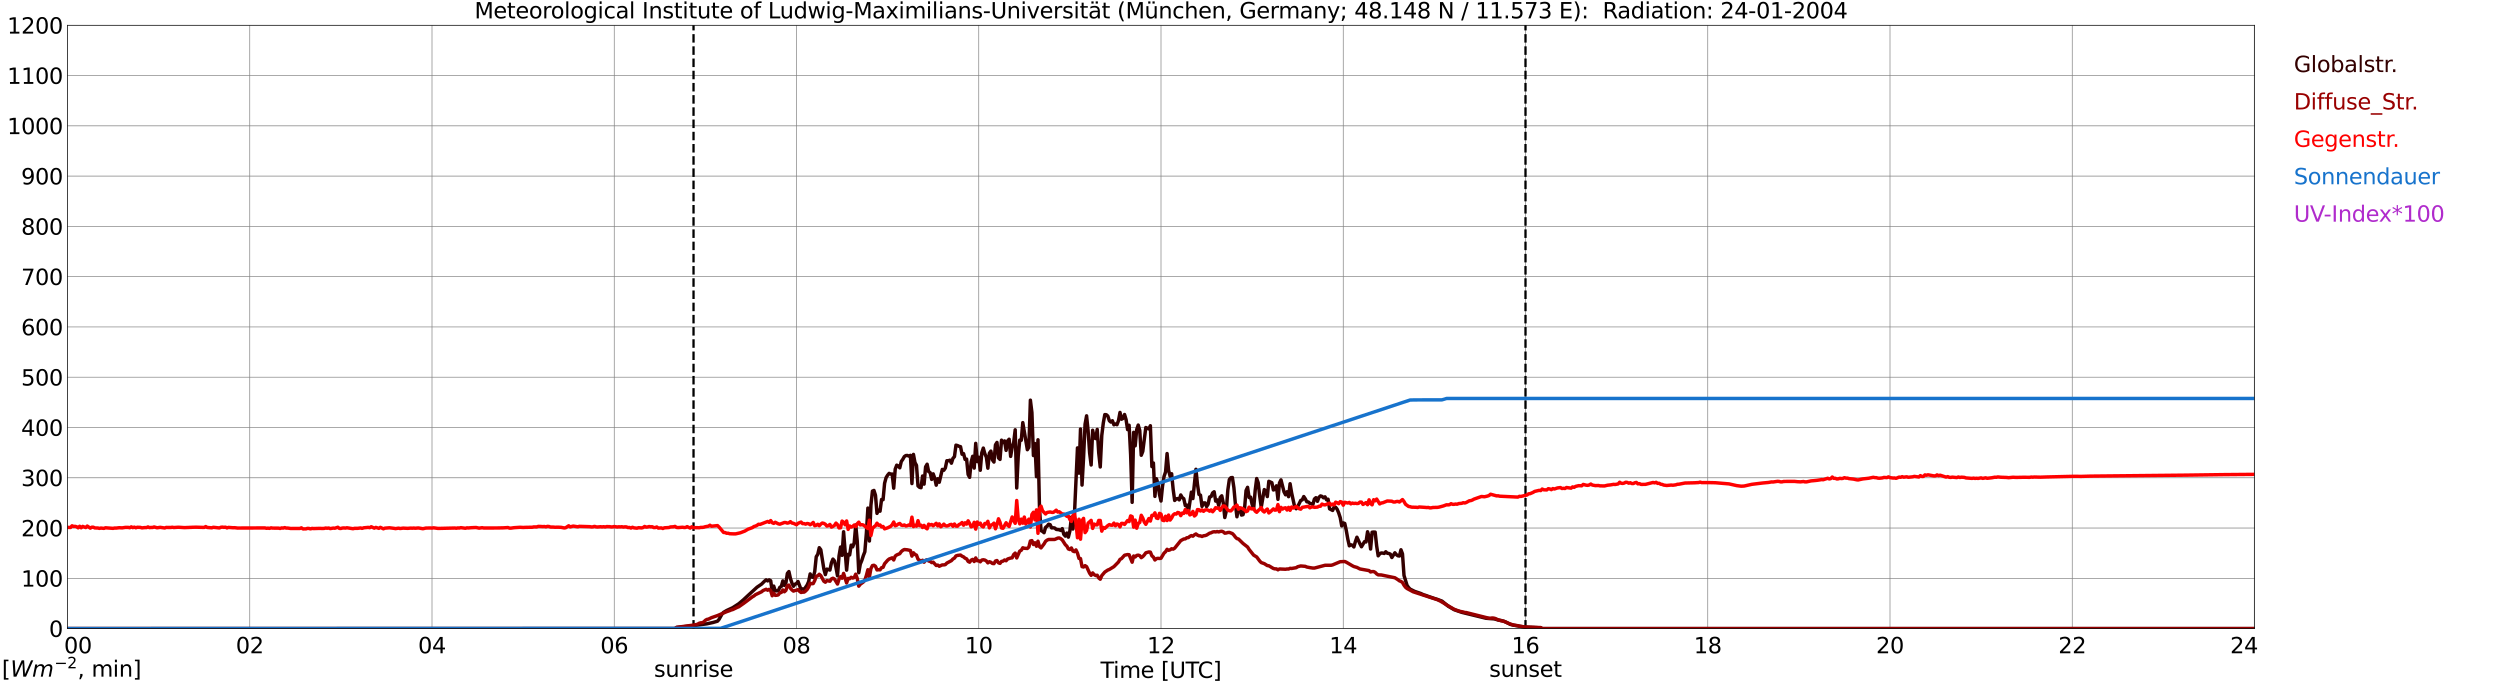 <?xml version="1.0" encoding="utf-8" standalone="no"?>
<!DOCTYPE svg PUBLIC "-//W3C//DTD SVG 1.1//EN"
  "http://www.w3.org/Graphics/SVG/1.1/DTD/svg11.dtd">
<svg xmlns:xlink="http://www.w3.org/1999/xlink" width="1085.4pt" height="296.64pt" viewBox="0 0 1085.4 296.64" xmlns="http://www.w3.org/2000/svg" version="1.1">
 <defs>
  <style type="text/css">*{stroke-linejoin: round; stroke-linecap: butt}</style>
 </defs>
 <g id="figure_1">
  <g id="patch_1">
   <path d="M 0 296.64 
L 1085.4 296.64 
L 1085.4 0 
L 0 0 
z
" style="fill: #ffffff"/>
  </g>
  <g id="axes_1">
   <g id="patch_2">
    <path d="M 29.306 272.909 
L 978.814 272.909 
L 978.814 10.976 
L 29.306 10.976 
z
" style="fill: #ffffff"/>
   </g>
   <g id="patch_3">
    <path d="M 978.814 272.909 
L 978.814 272.909 
L 978.814 10.976 
L 978.814 10.976 
z
" clip-path="url(#p8c358aca9e)" style="fill: #d3d3d3; opacity: 0.25; stroke: #d3d3d3; stroke-linejoin: miter"/>
   </g>
   <g id="matplotlib.axis_1">
    <g id="xtick_1">
     <g id="line2d_1">
      <path d="M 29.306 272.909 
L 29.306 10.976 
" clip-path="url(#p8c358aca9e)" style="fill: none; stroke: #808080; stroke-width: 0.3; stroke-linecap: square"/>
     </g>
     <g id="line2d_2"/>
     <g id="text_1">
      <!--    00 -->
      <g transform="translate(18.733 283.627) scale(0.095 -0.095)">
       <defs>
        <path id="DejaVuSans-20" transform="scale(0.016)"/>
        <path id="DejaVuSans-30" d="M 2034 4250 
Q 1547 4250 1301 3770 
Q 1056 3291 1056 2328 
Q 1056 1369 1301 889 
Q 1547 409 2034 409 
Q 2525 409 2770 889 
Q 3016 1369 3016 2328 
Q 3016 3291 2770 3770 
Q 2525 4250 2034 4250 
z
M 2034 4750 
Q 2819 4750 3233 4129 
Q 3647 3509 3647 2328 
Q 3647 1150 3233 529 
Q 2819 -91 2034 -91 
Q 1250 -91 836 529 
Q 422 1150 422 2328 
Q 422 3509 836 4129 
Q 1250 4750 2034 4750 
z
" transform="scale(0.016)"/>
       </defs>
       <use xlink:href="#DejaVuSans-20"/>
       <use xlink:href="#DejaVuSans-20" transform="translate(31.787 0)"/>
       <use xlink:href="#DejaVuSans-20" transform="translate(63.574 0)"/>
       <use xlink:href="#DejaVuSans-30" transform="translate(95.361 0)"/>
       <use xlink:href="#DejaVuSans-30" transform="translate(158.984 0)"/>
      </g>
     </g>
    </g>
    <g id="xtick_2">
     <g id="line2d_3">
      <path d="M 108.431 272.909 
L 108.431 10.976 
" clip-path="url(#p8c358aca9e)" style="fill: none; stroke: #808080; stroke-width: 0.3; stroke-linecap: square"/>
     </g>
     <g id="line2d_4"/>
     <g id="text_2">
      <!-- 02 -->
      <g transform="translate(102.387 283.627) scale(0.095 -0.095)">
       <defs>
        <path id="DejaVuSans-32" d="M 1228 531 
L 3431 531 
L 3431 0 
L 469 0 
L 469 531 
Q 828 903 1448 1529 
Q 2069 2156 2228 2338 
Q 2531 2678 2651 2914 
Q 2772 3150 2772 3378 
Q 2772 3750 2511 3984 
Q 2250 4219 1831 4219 
Q 1534 4219 1204 4116 
Q 875 4013 500 3803 
L 500 4441 
Q 881 4594 1212 4672 
Q 1544 4750 1819 4750 
Q 2544 4750 2975 4387 
Q 3406 4025 3406 3419 
Q 3406 3131 3298 2873 
Q 3191 2616 2906 2266 
Q 2828 2175 2409 1742 
Q 1991 1309 1228 531 
z
" transform="scale(0.016)"/>
       </defs>
       <use xlink:href="#DejaVuSans-30"/>
       <use xlink:href="#DejaVuSans-32" transform="translate(63.623 0)"/>
      </g>
     </g>
    </g>
    <g id="xtick_3">
     <g id="line2d_5">
      <path d="M 187.557 272.909 
L 187.557 10.976 
" clip-path="url(#p8c358aca9e)" style="fill: none; stroke: #808080; stroke-width: 0.3; stroke-linecap: square"/>
     </g>
     <g id="line2d_6"/>
     <g id="text_3">
      <!-- 04 -->
      <g transform="translate(181.513 283.627) scale(0.095 -0.095)">
       <defs>
        <path id="DejaVuSans-34" d="M 2419 4116 
L 825 1625 
L 2419 1625 
L 2419 4116 
z
M 2253 4666 
L 3047 4666 
L 3047 1625 
L 3713 1625 
L 3713 1100 
L 3047 1100 
L 3047 0 
L 2419 0 
L 2419 1100 
L 313 1100 
L 313 1709 
L 2253 4666 
z
" transform="scale(0.016)"/>
       </defs>
       <use xlink:href="#DejaVuSans-30"/>
       <use xlink:href="#DejaVuSans-34" transform="translate(63.623 0)"/>
      </g>
     </g>
    </g>
    <g id="xtick_4">
     <g id="line2d_7">
      <path d="M 266.683 272.909 
L 266.683 10.976 
" clip-path="url(#p8c358aca9e)" style="fill: none; stroke: #808080; stroke-width: 0.3; stroke-linecap: square"/>
     </g>
     <g id="line2d_8"/>
     <g id="text_4">
      <!-- 06 -->
      <g transform="translate(260.638 283.627) scale(0.095 -0.095)">
       <defs>
        <path id="DejaVuSans-36" d="M 2113 2584 
Q 1688 2584 1439 2293 
Q 1191 2003 1191 1497 
Q 1191 994 1439 701 
Q 1688 409 2113 409 
Q 2538 409 2786 701 
Q 3034 994 3034 1497 
Q 3034 2003 2786 2293 
Q 2538 2584 2113 2584 
z
M 3366 4563 
L 3366 3988 
Q 3128 4100 2886 4159 
Q 2644 4219 2406 4219 
Q 1781 4219 1451 3797 
Q 1122 3375 1075 2522 
Q 1259 2794 1537 2939 
Q 1816 3084 2150 3084 
Q 2853 3084 3261 2657 
Q 3669 2231 3669 1497 
Q 3669 778 3244 343 
Q 2819 -91 2113 -91 
Q 1303 -91 875 529 
Q 447 1150 447 2328 
Q 447 3434 972 4092 
Q 1497 4750 2381 4750 
Q 2619 4750 2861 4703 
Q 3103 4656 3366 4563 
z
" transform="scale(0.016)"/>
       </defs>
       <use xlink:href="#DejaVuSans-30"/>
       <use xlink:href="#DejaVuSans-36" transform="translate(63.623 0)"/>
      </g>
     </g>
    </g>
    <g id="xtick_5">
     <g id="line2d_9">
      <path d="M 345.808 272.909 
L 345.808 10.976 
" clip-path="url(#p8c358aca9e)" style="fill: none; stroke: #808080; stroke-width: 0.3; stroke-linecap: square"/>
     </g>
     <g id="line2d_10"/>
     <g id="text_5">
      <!-- 08 -->
      <g transform="translate(339.764 283.627) scale(0.095 -0.095)">
       <defs>
        <path id="DejaVuSans-38" d="M 2034 2216 
Q 1584 2216 1326 1975 
Q 1069 1734 1069 1313 
Q 1069 891 1326 650 
Q 1584 409 2034 409 
Q 2484 409 2743 651 
Q 3003 894 3003 1313 
Q 3003 1734 2745 1975 
Q 2488 2216 2034 2216 
z
M 1403 2484 
Q 997 2584 770 2862 
Q 544 3141 544 3541 
Q 544 4100 942 4425 
Q 1341 4750 2034 4750 
Q 2731 4750 3128 4425 
Q 3525 4100 3525 3541 
Q 3525 3141 3298 2862 
Q 3072 2584 2669 2484 
Q 3125 2378 3379 2068 
Q 3634 1759 3634 1313 
Q 3634 634 3220 271 
Q 2806 -91 2034 -91 
Q 1263 -91 848 271 
Q 434 634 434 1313 
Q 434 1759 690 2068 
Q 947 2378 1403 2484 
z
M 1172 3481 
Q 1172 3119 1398 2916 
Q 1625 2713 2034 2713 
Q 2441 2713 2670 2916 
Q 2900 3119 2900 3481 
Q 2900 3844 2670 4047 
Q 2441 4250 2034 4250 
Q 1625 4250 1398 4047 
Q 1172 3844 1172 3481 
z
" transform="scale(0.016)"/>
       </defs>
       <use xlink:href="#DejaVuSans-30"/>
       <use xlink:href="#DejaVuSans-38" transform="translate(63.623 0)"/>
      </g>
     </g>
    </g>
    <g id="xtick_6">
     <g id="line2d_11">
      <path d="M 424.934 272.909 
L 424.934 10.976 
" clip-path="url(#p8c358aca9e)" style="fill: none; stroke: #808080; stroke-width: 0.3; stroke-linecap: square"/>
     </g>
     <g id="line2d_12"/>
     <g id="text_6">
      <!-- 10 -->
      <g transform="translate(418.89 283.627) scale(0.095 -0.095)">
       <defs>
        <path id="DejaVuSans-31" d="M 794 531 
L 1825 531 
L 1825 4091 
L 703 3866 
L 703 4441 
L 1819 4666 
L 2450 4666 
L 2450 531 
L 3481 531 
L 3481 0 
L 794 0 
L 794 531 
z
" transform="scale(0.016)"/>
       </defs>
       <use xlink:href="#DejaVuSans-31"/>
       <use xlink:href="#DejaVuSans-30" transform="translate(63.623 0)"/>
      </g>
     </g>
    </g>
    <g id="xtick_7">
     <g id="line2d_13">
      <path d="M 504.06 272.909 
L 504.06 10.976 
" clip-path="url(#p8c358aca9e)" style="fill: none; stroke: #808080; stroke-width: 0.3; stroke-linecap: square"/>
     </g>
     <g id="line2d_14"/>
     <g id="text_7">
      <!-- 12 -->
      <g transform="translate(498.015 283.627) scale(0.095 -0.095)">
       <use xlink:href="#DejaVuSans-31"/>
       <use xlink:href="#DejaVuSans-32" transform="translate(63.623 0)"/>
      </g>
     </g>
    </g>
    <g id="xtick_8">
     <g id="line2d_15">
      <path d="M 583.185 272.909 
L 583.185 10.976 
" clip-path="url(#p8c358aca9e)" style="fill: none; stroke: #808080; stroke-width: 0.3; stroke-linecap: square"/>
     </g>
     <g id="line2d_16"/>
     <g id="text_8">
      <!-- 14 -->
      <g transform="translate(577.141 283.627) scale(0.095 -0.095)">
       <use xlink:href="#DejaVuSans-31"/>
       <use xlink:href="#DejaVuSans-34" transform="translate(63.623 0)"/>
      </g>
     </g>
    </g>
    <g id="xtick_9">
     <g id="line2d_17">
      <path d="M 662.311 272.909 
L 662.311 10.976 
" clip-path="url(#p8c358aca9e)" style="fill: none; stroke: #808080; stroke-width: 0.3; stroke-linecap: square"/>
     </g>
     <g id="line2d_18"/>
     <g id="text_9">
      <!-- 16 -->
      <g transform="translate(656.267 283.627) scale(0.095 -0.095)">
       <use xlink:href="#DejaVuSans-31"/>
       <use xlink:href="#DejaVuSans-36" transform="translate(63.623 0)"/>
      </g>
     </g>
    </g>
    <g id="xtick_10">
     <g id="line2d_19">
      <path d="M 741.437 272.909 
L 741.437 10.976 
" clip-path="url(#p8c358aca9e)" style="fill: none; stroke: #808080; stroke-width: 0.3; stroke-linecap: square"/>
     </g>
     <g id="line2d_20"/>
     <g id="text_10">
      <!-- 18 -->
      <g transform="translate(735.392 283.627) scale(0.095 -0.095)">
       <use xlink:href="#DejaVuSans-31"/>
       <use xlink:href="#DejaVuSans-38" transform="translate(63.623 0)"/>
      </g>
     </g>
    </g>
    <g id="xtick_11">
     <g id="line2d_21">
      <path d="M 820.562 272.909 
L 820.562 10.976 
" clip-path="url(#p8c358aca9e)" style="fill: none; stroke: #808080; stroke-width: 0.3; stroke-linecap: square"/>
     </g>
     <g id="line2d_22"/>
     <g id="text_11">
      <!-- 20 -->
      <g transform="translate(814.518 283.627) scale(0.095 -0.095)">
       <use xlink:href="#DejaVuSans-32"/>
       <use xlink:href="#DejaVuSans-30" transform="translate(63.623 0)"/>
      </g>
     </g>
    </g>
    <g id="xtick_12">
     <g id="line2d_23">
      <path d="M 899.688 272.909 
L 899.688 10.976 
" clip-path="url(#p8c358aca9e)" style="fill: none; stroke: #808080; stroke-width: 0.3; stroke-linecap: square"/>
     </g>
     <g id="line2d_24"/>
     <g id="text_12">
      <!-- 22 -->
      <g transform="translate(893.644 283.627) scale(0.095 -0.095)">
       <use xlink:href="#DejaVuSans-32"/>
       <use xlink:href="#DejaVuSans-32" transform="translate(63.623 0)"/>
      </g>
     </g>
    </g>
    <g id="xtick_13">
     <g id="line2d_25">
      <path d="M 978.814 272.909 
L 978.814 10.976 
" clip-path="url(#p8c358aca9e)" style="fill: none; stroke: #808080; stroke-width: 0.3; stroke-linecap: square"/>
     </g>
     <g id="line2d_26"/>
     <g id="text_13">
      <!-- 24    -->
      <g transform="translate(968.241 283.627) scale(0.095 -0.095)">
       <use xlink:href="#DejaVuSans-32"/>
       <use xlink:href="#DejaVuSans-34" transform="translate(63.623 0)"/>
       <use xlink:href="#DejaVuSans-20" transform="translate(127.246 0)"/>
       <use xlink:href="#DejaVuSans-20" transform="translate(159.033 0)"/>
       <use xlink:href="#DejaVuSans-20" transform="translate(190.82 0)"/>
      </g>
     </g>
    </g>
    <g id="text_14">
     <!-- Time [UTC] -->
     <g transform="translate(477.806 294.322) scale(0.095 -0.095)">
      <defs>
       <path id="DejaVuSans-54" d="M -19 4666 
L 3928 4666 
L 3928 4134 
L 2272 4134 
L 2272 0 
L 1638 0 
L 1638 4134 
L -19 4134 
L -19 4666 
z
" transform="scale(0.016)"/>
       <path id="DejaVuSans-69" d="M 603 3500 
L 1178 3500 
L 1178 0 
L 603 0 
L 603 3500 
z
M 603 4863 
L 1178 4863 
L 1178 4134 
L 603 4134 
L 603 4863 
z
" transform="scale(0.016)"/>
       <path id="DejaVuSans-6d" d="M 3328 2828 
Q 3544 3216 3844 3400 
Q 4144 3584 4550 3584 
Q 5097 3584 5394 3201 
Q 5691 2819 5691 2113 
L 5691 0 
L 5113 0 
L 5113 2094 
Q 5113 2597 4934 2840 
Q 4756 3084 4391 3084 
Q 3944 3084 3684 2787 
Q 3425 2491 3425 1978 
L 3425 0 
L 2847 0 
L 2847 2094 
Q 2847 2600 2669 2842 
Q 2491 3084 2119 3084 
Q 1678 3084 1418 2786 
Q 1159 2488 1159 1978 
L 1159 0 
L 581 0 
L 581 3500 
L 1159 3500 
L 1159 2956 
Q 1356 3278 1631 3431 
Q 1906 3584 2284 3584 
Q 2666 3584 2933 3390 
Q 3200 3197 3328 2828 
z
" transform="scale(0.016)"/>
       <path id="DejaVuSans-65" d="M 3597 1894 
L 3597 1613 
L 953 1613 
Q 991 1019 1311 708 
Q 1631 397 2203 397 
Q 2534 397 2845 478 
Q 3156 559 3463 722 
L 3463 178 
Q 3153 47 2828 -22 
Q 2503 -91 2169 -91 
Q 1331 -91 842 396 
Q 353 884 353 1716 
Q 353 2575 817 3079 
Q 1281 3584 2069 3584 
Q 2775 3584 3186 3129 
Q 3597 2675 3597 1894 
z
M 3022 2063 
Q 3016 2534 2758 2815 
Q 2500 3097 2075 3097 
Q 1594 3097 1305 2825 
Q 1016 2553 972 2059 
L 3022 2063 
z
" transform="scale(0.016)"/>
       <path id="DejaVuSans-5b" d="M 550 4863 
L 1875 4863 
L 1875 4416 
L 1125 4416 
L 1125 -397 
L 1875 -397 
L 1875 -844 
L 550 -844 
L 550 4863 
z
" transform="scale(0.016)"/>
       <path id="DejaVuSans-55" d="M 556 4666 
L 1191 4666 
L 1191 1831 
Q 1191 1081 1462 751 
Q 1734 422 2344 422 
Q 2950 422 3222 751 
Q 3494 1081 3494 1831 
L 3494 4666 
L 4128 4666 
L 4128 1753 
Q 4128 841 3676 375 
Q 3225 -91 2344 -91 
Q 1459 -91 1007 375 
Q 556 841 556 1753 
L 556 4666 
z
" transform="scale(0.016)"/>
       <path id="DejaVuSans-43" d="M 4122 4306 
L 4122 3641 
Q 3803 3938 3442 4084 
Q 3081 4231 2675 4231 
Q 1875 4231 1450 3742 
Q 1025 3253 1025 2328 
Q 1025 1406 1450 917 
Q 1875 428 2675 428 
Q 3081 428 3442 575 
Q 3803 722 4122 1019 
L 4122 359 
Q 3791 134 3420 21 
Q 3050 -91 2638 -91 
Q 1578 -91 968 557 
Q 359 1206 359 2328 
Q 359 3453 968 4101 
Q 1578 4750 2638 4750 
Q 3056 4750 3426 4639 
Q 3797 4528 4122 4306 
z
" transform="scale(0.016)"/>
       <path id="DejaVuSans-5d" d="M 1947 4863 
L 1947 -844 
L 622 -844 
L 622 -397 
L 1369 -397 
L 1369 4416 
L 622 4416 
L 622 4863 
L 1947 4863 
z
" transform="scale(0.016)"/>
      </defs>
      <use xlink:href="#DejaVuSans-54"/>
      <use xlink:href="#DejaVuSans-69" transform="translate(57.959 0)"/>
      <use xlink:href="#DejaVuSans-6d" transform="translate(85.742 0)"/>
      <use xlink:href="#DejaVuSans-65" transform="translate(183.154 0)"/>
      <use xlink:href="#DejaVuSans-20" transform="translate(244.678 0)"/>
      <use xlink:href="#DejaVuSans-5b" transform="translate(276.465 0)"/>
      <use xlink:href="#DejaVuSans-55" transform="translate(315.479 0)"/>
      <use xlink:href="#DejaVuSans-54" transform="translate(388.672 0)"/>
      <use xlink:href="#DejaVuSans-43" transform="translate(443.881 0)"/>
      <use xlink:href="#DejaVuSans-5d" transform="translate(513.705 0)"/>
     </g>
    </g>
   </g>
   <g id="matplotlib.axis_2">
    <g id="ytick_1">
     <g id="line2d_27">
      <path d="M 29.306 272.909 
L 978.814 272.909 
" clip-path="url(#p8c358aca9e)" style="fill: none; stroke: #808080; stroke-width: 0.3; stroke-linecap: square"/>
     </g>
     <g id="line2d_28"/>
     <g id="text_15">
      <!-- 0 -->
      <g transform="translate(21.261 276.518) scale(0.095 -0.095)">
       <use xlink:href="#DejaVuSans-30"/>
      </g>
     </g>
    </g>
    <g id="ytick_2">
     <g id="line2d_29">
      <path d="M 29.306 251.081 
L 978.814 251.081 
" clip-path="url(#p8c358aca9e)" style="fill: none; stroke: #808080; stroke-width: 0.3; stroke-linecap: square"/>
     </g>
     <g id="line2d_30"/>
     <g id="text_16">
      <!-- 100 -->
      <g transform="translate(9.173 254.69) scale(0.095 -0.095)">
       <use xlink:href="#DejaVuSans-31"/>
       <use xlink:href="#DejaVuSans-30" transform="translate(63.623 0)"/>
       <use xlink:href="#DejaVuSans-30" transform="translate(127.246 0)"/>
      </g>
     </g>
    </g>
    <g id="ytick_3">
     <g id="line2d_31">
      <path d="M 29.306 229.253 
L 978.814 229.253 
" clip-path="url(#p8c358aca9e)" style="fill: none; stroke: #808080; stroke-width: 0.3; stroke-linecap: square"/>
     </g>
     <g id="line2d_32"/>
     <g id="text_17">
      <!-- 200 -->
      <g transform="translate(9.173 232.863) scale(0.095 -0.095)">
       <use xlink:href="#DejaVuSans-32"/>
       <use xlink:href="#DejaVuSans-30" transform="translate(63.623 0)"/>
       <use xlink:href="#DejaVuSans-30" transform="translate(127.246 0)"/>
      </g>
     </g>
    </g>
    <g id="ytick_4">
     <g id="line2d_33">
      <path d="M 29.306 207.426 
L 978.814 207.426 
" clip-path="url(#p8c358aca9e)" style="fill: none; stroke: #808080; stroke-width: 0.3; stroke-linecap: square"/>
     </g>
     <g id="line2d_34"/>
     <g id="text_18">
      <!-- 300 -->
      <g transform="translate(9.173 211.035) scale(0.095 -0.095)">
       <defs>
        <path id="DejaVuSans-33" d="M 2597 2516 
Q 3050 2419 3304 2112 
Q 3559 1806 3559 1356 
Q 3559 666 3084 287 
Q 2609 -91 1734 -91 
Q 1441 -91 1130 -33 
Q 819 25 488 141 
L 488 750 
Q 750 597 1062 519 
Q 1375 441 1716 441 
Q 2309 441 2620 675 
Q 2931 909 2931 1356 
Q 2931 1769 2642 2001 
Q 2353 2234 1838 2234 
L 1294 2234 
L 1294 2753 
L 1863 2753 
Q 2328 2753 2575 2939 
Q 2822 3125 2822 3475 
Q 2822 3834 2567 4026 
Q 2313 4219 1838 4219 
Q 1578 4219 1281 4162 
Q 984 4106 628 3988 
L 628 4550 
Q 988 4650 1302 4700 
Q 1616 4750 1894 4750 
Q 2613 4750 3031 4423 
Q 3450 4097 3450 3541 
Q 3450 3153 3228 2886 
Q 3006 2619 2597 2516 
z
" transform="scale(0.016)"/>
       </defs>
       <use xlink:href="#DejaVuSans-33"/>
       <use xlink:href="#DejaVuSans-30" transform="translate(63.623 0)"/>
       <use xlink:href="#DejaVuSans-30" transform="translate(127.246 0)"/>
      </g>
     </g>
    </g>
    <g id="ytick_5">
     <g id="line2d_35">
      <path d="M 29.306 185.598 
L 978.814 185.598 
" clip-path="url(#p8c358aca9e)" style="fill: none; stroke: #808080; stroke-width: 0.3; stroke-linecap: square"/>
     </g>
     <g id="line2d_36"/>
     <g id="text_19">
      <!-- 400 -->
      <g transform="translate(9.173 189.207) scale(0.095 -0.095)">
       <use xlink:href="#DejaVuSans-34"/>
       <use xlink:href="#DejaVuSans-30" transform="translate(63.623 0)"/>
       <use xlink:href="#DejaVuSans-30" transform="translate(127.246 0)"/>
      </g>
     </g>
    </g>
    <g id="ytick_6">
     <g id="line2d_37">
      <path d="M 29.306 163.77 
L 978.814 163.77 
" clip-path="url(#p8c358aca9e)" style="fill: none; stroke: #808080; stroke-width: 0.3; stroke-linecap: square"/>
     </g>
     <g id="line2d_38"/>
     <g id="text_20">
      <!-- 500 -->
      <g transform="translate(9.173 167.379) scale(0.095 -0.095)">
       <defs>
        <path id="DejaVuSans-35" d="M 691 4666 
L 3169 4666 
L 3169 4134 
L 1269 4134 
L 1269 2991 
Q 1406 3038 1543 3061 
Q 1681 3084 1819 3084 
Q 2600 3084 3056 2656 
Q 3513 2228 3513 1497 
Q 3513 744 3044 326 
Q 2575 -91 1722 -91 
Q 1428 -91 1123 -41 
Q 819 9 494 109 
L 494 744 
Q 775 591 1075 516 
Q 1375 441 1709 441 
Q 2250 441 2565 725 
Q 2881 1009 2881 1497 
Q 2881 1984 2565 2268 
Q 2250 2553 1709 2553 
Q 1456 2553 1204 2497 
Q 953 2441 691 2322 
L 691 4666 
z
" transform="scale(0.016)"/>
       </defs>
       <use xlink:href="#DejaVuSans-35"/>
       <use xlink:href="#DejaVuSans-30" transform="translate(63.623 0)"/>
       <use xlink:href="#DejaVuSans-30" transform="translate(127.246 0)"/>
      </g>
     </g>
    </g>
    <g id="ytick_7">
     <g id="line2d_39">
      <path d="M 29.306 141.942 
L 978.814 141.942 
" clip-path="url(#p8c358aca9e)" style="fill: none; stroke: #808080; stroke-width: 0.3; stroke-linecap: square"/>
     </g>
     <g id="line2d_40"/>
     <g id="text_21">
      <!-- 600 -->
      <g transform="translate(9.173 145.551) scale(0.095 -0.095)">
       <use xlink:href="#DejaVuSans-36"/>
       <use xlink:href="#DejaVuSans-30" transform="translate(63.623 0)"/>
       <use xlink:href="#DejaVuSans-30" transform="translate(127.246 0)"/>
      </g>
     </g>
    </g>
    <g id="ytick_8">
     <g id="line2d_41">
      <path d="M 29.306 120.114 
L 978.814 120.114 
" clip-path="url(#p8c358aca9e)" style="fill: none; stroke: #808080; stroke-width: 0.3; stroke-linecap: square"/>
     </g>
     <g id="line2d_42"/>
     <g id="text_22">
      <!-- 700 -->
      <g transform="translate(9.173 123.724) scale(0.095 -0.095)">
       <defs>
        <path id="DejaVuSans-37" d="M 525 4666 
L 3525 4666 
L 3525 4397 
L 1831 0 
L 1172 0 
L 2766 4134 
L 525 4134 
L 525 4666 
z
" transform="scale(0.016)"/>
       </defs>
       <use xlink:href="#DejaVuSans-37"/>
       <use xlink:href="#DejaVuSans-30" transform="translate(63.623 0)"/>
       <use xlink:href="#DejaVuSans-30" transform="translate(127.246 0)"/>
      </g>
     </g>
    </g>
    <g id="ytick_9">
     <g id="line2d_43">
      <path d="M 29.306 98.287 
L 978.814 98.287 
" clip-path="url(#p8c358aca9e)" style="fill: none; stroke: #808080; stroke-width: 0.3; stroke-linecap: square"/>
     </g>
     <g id="line2d_44"/>
     <g id="text_23">
      <!-- 800 -->
      <g transform="translate(9.173 101.896) scale(0.095 -0.095)">
       <use xlink:href="#DejaVuSans-38"/>
       <use xlink:href="#DejaVuSans-30" transform="translate(63.623 0)"/>
       <use xlink:href="#DejaVuSans-30" transform="translate(127.246 0)"/>
      </g>
     </g>
    </g>
    <g id="ytick_10">
     <g id="line2d_45">
      <path d="M 29.306 76.459 
L 978.814 76.459 
" clip-path="url(#p8c358aca9e)" style="fill: none; stroke: #808080; stroke-width: 0.3; stroke-linecap: square"/>
     </g>
     <g id="line2d_46"/>
     <g id="text_24">
      <!-- 900 -->
      <g transform="translate(9.173 80.068) scale(0.095 -0.095)">
       <defs>
        <path id="DejaVuSans-39" d="M 703 97 
L 703 672 
Q 941 559 1184 500 
Q 1428 441 1663 441 
Q 2288 441 2617 861 
Q 2947 1281 2994 2138 
Q 2813 1869 2534 1725 
Q 2256 1581 1919 1581 
Q 1219 1581 811 2004 
Q 403 2428 403 3163 
Q 403 3881 828 4315 
Q 1253 4750 1959 4750 
Q 2769 4750 3195 4129 
Q 3622 3509 3622 2328 
Q 3622 1225 3098 567 
Q 2575 -91 1691 -91 
Q 1453 -91 1209 -44 
Q 966 3 703 97 
z
M 1959 2075 
Q 2384 2075 2632 2365 
Q 2881 2656 2881 3163 
Q 2881 3666 2632 3958 
Q 2384 4250 1959 4250 
Q 1534 4250 1286 3958 
Q 1038 3666 1038 3163 
Q 1038 2656 1286 2365 
Q 1534 2075 1959 2075 
z
" transform="scale(0.016)"/>
       </defs>
       <use xlink:href="#DejaVuSans-39"/>
       <use xlink:href="#DejaVuSans-30" transform="translate(63.623 0)"/>
       <use xlink:href="#DejaVuSans-30" transform="translate(127.246 0)"/>
      </g>
     </g>
    </g>
    <g id="ytick_11">
     <g id="line2d_47">
      <path d="M 29.306 54.631 
L 978.814 54.631 
" clip-path="url(#p8c358aca9e)" style="fill: none; stroke: #808080; stroke-width: 0.3; stroke-linecap: square"/>
     </g>
     <g id="line2d_48"/>
     <g id="text_25">
      <!-- 1000 -->
      <g transform="translate(3.128 58.24) scale(0.095 -0.095)">
       <use xlink:href="#DejaVuSans-31"/>
       <use xlink:href="#DejaVuSans-30" transform="translate(63.623 0)"/>
       <use xlink:href="#DejaVuSans-30" transform="translate(127.246 0)"/>
       <use xlink:href="#DejaVuSans-30" transform="translate(190.869 0)"/>
      </g>
     </g>
    </g>
    <g id="ytick_12">
     <g id="line2d_49">
      <path d="M 29.306 32.803 
L 978.814 32.803 
" clip-path="url(#p8c358aca9e)" style="fill: none; stroke: #808080; stroke-width: 0.3; stroke-linecap: square"/>
     </g>
     <g id="line2d_50"/>
     <g id="text_26">
      <!-- 1100 -->
      <g transform="translate(3.128 36.413) scale(0.095 -0.095)">
       <use xlink:href="#DejaVuSans-31"/>
       <use xlink:href="#DejaVuSans-31" transform="translate(63.623 0)"/>
       <use xlink:href="#DejaVuSans-30" transform="translate(127.246 0)"/>
       <use xlink:href="#DejaVuSans-30" transform="translate(190.869 0)"/>
      </g>
     </g>
    </g>
    <g id="ytick_13">
     <g id="line2d_51">
      <path d="M 29.306 10.976 
L 978.814 10.976 
" clip-path="url(#p8c358aca9e)" style="fill: none; stroke: #808080; stroke-width: 0.3; stroke-linecap: square"/>
     </g>
     <g id="line2d_52"/>
     <g id="text_27">
      <!-- 1200 -->
      <g transform="translate(3.128 14.585) scale(0.095 -0.095)">
       <use xlink:href="#DejaVuSans-31"/>
       <use xlink:href="#DejaVuSans-32" transform="translate(63.623 0)"/>
       <use xlink:href="#DejaVuSans-30" transform="translate(127.246 0)"/>
       <use xlink:href="#DejaVuSans-30" transform="translate(190.869 0)"/>
      </g>
     </g>
    </g>
   </g>
   <g id="line2d_53">
    <path d="M 301.102 272.909 
L 301.102 10.976 
" clip-path="url(#p8c358aca9e)" style="fill: none; stroke-dasharray: 3.7,1.6; stroke-dashoffset: 0; stroke: #000000"/>
   </g>
   <g id="line2d_54">
    <path d="M 662.311 272.909 
L 662.311 10.976 
" clip-path="url(#p8c358aca9e)" style="fill: none; stroke-dasharray: 3.7,1.6; stroke-dashoffset: 0; stroke: #000000"/>
   </g>
   <g id="line2d_55">
    <path d="M 29.306 272.909 
L 293.058 272.909 
L 293.717 272.435 
L 298.333 271.944 
L 300.311 271.739 
L 306.905 270.84 
L 309.543 270.265 
L 311.521 269.691 
L 312.18 268.914 
L 313.499 266.539 
L 314.158 265.843 
L 315.477 265.064 
L 318.114 263.835 
L 320.752 262.115 
L 322.73 260.436 
L 324.708 258.594 
L 328.665 254.949 
L 330.643 253.598 
L 331.961 252.286 
L 332.621 251.756 
L 333.28 252.205 
L 333.94 251.756 
L 334.599 252.122 
L 335.258 256.627 
L 335.918 254.458 
L 336.577 256.505 
L 337.896 256.505 
L 338.555 254.99 
L 339.215 254.622 
L 339.874 252.205 
L 340.533 254.172 
L 341.193 253.146 
L 341.852 248.929 
L 342.512 248.152 
L 343.171 251.14 
L 343.83 253.146 
L 344.49 254.539 
L 345.149 253.639 
L 345.808 253.351 
L 346.468 252.452 
L 347.787 255.931 
L 348.446 255.645 
L 349.105 255.931 
L 350.424 254.006 
L 351.083 252.491 
L 351.743 249.175 
L 352.402 250.527 
L 353.062 250.69 
L 353.721 248.152 
L 354.38 241.721 
L 355.04 240.656 
L 355.699 237.79 
L 356.359 238.692 
L 357.677 247.004 
L 358.337 249.461 
L 358.996 247.087 
L 360.315 247.495 
L 360.974 244.343 
L 361.634 242.745 
L 362.293 243.522 
L 362.952 246.39 
L 363.612 249.994 
L 364.271 241.394 
L 364.93 237.502 
L 365.59 241.108 
L 366.249 230.869 
L 367.568 247.536 
L 368.227 240.656 
L 368.887 240.942 
L 369.546 236.683 
L 370.206 237.421 
L 370.865 235.66 
L 371.524 227.92 
L 372.184 234.924 
L 372.843 248.643 
L 373.502 244.915 
L 374.162 243.319 
L 374.821 241.23 
L 375.481 239.552 
L 376.14 231.484 
L 376.799 220.59 
L 377.459 234.883 
L 378.118 219.361 
L 378.777 213.219 
L 379.437 212.93 
L 380.096 215.019 
L 380.756 222.884 
L 381.415 221.491 
L 382.074 221.941 
L 382.734 216.864 
L 383.393 216.945 
L 384.053 209.82 
L 384.712 207.362 
L 385.371 206.297 
L 386.031 205.52 
L 386.69 205.847 
L 387.349 205.806 
L 388.009 211.948 
L 388.668 203.676 
L 389.328 201.955 
L 389.987 202.283 
L 390.646 203.104 
L 391.306 200.36 
L 391.965 199.417 
L 392.624 198.229 
L 393.284 197.78 
L 393.943 197.738 
L 394.603 198.024 
L 395.262 197.697 
L 395.921 209.942 
L 396.581 197.287 
L 397.24 200.81 
L 397.899 202.038 
L 398.559 210.966 
L 399.218 211.579 
L 399.878 211.743 
L 400.537 206.666 
L 401.196 210.187 
L 401.856 202.693 
L 402.515 201.547 
L 403.175 204.741 
L 403.834 205.19 
L 404.493 208.139 
L 405.153 205.723 
L 405.812 207.567 
L 406.471 210.639 
L 407.131 207.853 
L 407.79 209.368 
L 409.109 203.8 
L 409.768 204.167 
L 410.428 203.184 
L 411.087 200.032 
L 411.746 200.032 
L 412.406 199.786 
L 413.065 201.095 
L 413.725 199.007 
L 414.384 198.271 
L 415.043 193.275 
L 415.703 193.438 
L 416.362 193.766 
L 417.022 193.929 
L 417.681 197.206 
L 418.34 196.959 
L 419 199.458 
L 419.659 199.336 
L 420.318 206.011 
L 420.978 207.24 
L 421.637 200.604 
L 422.297 198.107 
L 422.956 203.226 
L 423.615 192.495 
L 424.275 200.399 
L 424.934 198.515 
L 425.593 204.167 
L 426.253 196.551 
L 426.912 194.543 
L 427.572 196.959 
L 428.231 198.476 
L 428.89 203.267 
L 429.55 196.756 
L 430.209 195.855 
L 430.869 199.664 
L 431.528 200.604 
L 432.187 193.152 
L 432.847 192.087 
L 433.506 198.804 
L 434.165 199.458 
L 434.825 191.103 
L 435.484 192.129 
L 436.144 191.432 
L 436.803 195.527 
L 437.462 191.432 
L 438.122 190.695 
L 438.781 198.147 
L 439.44 194.215 
L 440.1 192.087 
L 440.759 186.6 
L 441.419 211.867 
L 442.078 197.983 
L 442.737 191.063 
L 443.397 191.144 
L 444.056 183.487 
L 446.034 195.239 
L 446.694 194.176 
L 447.353 173.739 
L 448.012 179.104 
L 448.672 197.78 
L 449.331 192.578 
L 449.991 206.952 
L 450.65 190.939 
L 451.309 220.795 
L 451.969 230.377 
L 452.628 230.705 
L 453.287 231.279 
L 453.947 228.943 
L 454.606 228.452 
L 455.266 227.592 
L 455.925 227.797 
L 456.584 229.19 
L 457.244 229.149 
L 457.903 229.231 
L 458.563 229.845 
L 459.881 230.009 
L 460.541 230.294 
L 461.2 229.517 
L 461.859 231.975 
L 462.519 232.752 
L 463.178 231.443 
L 463.838 233.204 
L 464.497 230.541 
L 465.156 224.521 
L 465.816 229.681 
L 466.475 223.497 
L 467.794 194.462 
L 468.453 205.437 
L 469.113 186.272 
L 469.772 210.597 
L 470.431 198.884 
L 471.091 184.183 
L 471.75 180.538 
L 472.409 186.969 
L 473.069 196.632 
L 473.728 201.875 
L 474.388 186.803 
L 475.047 190.12 
L 475.706 190.409 
L 476.366 186.436 
L 477.025 196.632 
L 477.685 202.735 
L 478.344 189.097 
L 479.003 183.692 
L 479.663 180.005 
L 480.322 180.047 
L 480.981 180.66 
L 481.641 182.668 
L 482.3 183.24 
L 482.96 182.668 
L 483.619 184.428 
L 484.278 184.059 
L 484.938 184.389 
L 485.597 182.627 
L 486.256 179.065 
L 486.916 182.011 
L 487.575 181.645 
L 488.235 179.964 
L 488.894 182.175 
L 489.553 186.517 
L 490.213 184.633 
L 490.872 197.411 
L 491.532 218.091 
L 492.191 187.704 
L 492.85 193.561 
L 493.51 186.475 
L 494.169 184.552 
L 494.828 186.844 
L 495.488 197.655 
L 496.147 195.977 
L 497.466 185.615 
L 498.785 186.231 
L 499.444 184.838 
L 500.103 202.571 
L 500.763 201.015 
L 501.422 215.511 
L 502.082 207.853 
L 502.741 209.942 
L 503.4 214.692 
L 504.06 217.519 
L 504.719 211.047 
L 505.379 206.871 
L 506.038 204.904 
L 506.697 196.92 
L 507.357 204.167 
L 508.016 206.788 
L 508.675 205.684 
L 509.335 212.439 
L 509.994 217.272 
L 510.654 216.576 
L 511.313 216.453 
L 511.972 217.028 
L 512.632 214.897 
L 513.291 216.043 
L 513.95 216.534 
L 514.61 219.483 
L 515.269 219.28 
L 515.929 222.474 
L 517.247 213.668 
L 517.907 216.453 
L 519.226 203.758 
L 519.885 210.228 
L 520.544 214.651 
L 521.204 214.98 
L 521.863 219.852 
L 522.522 218.337 
L 523.182 218.337 
L 523.841 219.935 
L 524.501 218.951 
L 525.16 215.757 
L 525.819 215.593 
L 526.479 213.996 
L 527.138 213.505 
L 527.797 217.56 
L 528.457 217.028 
L 529.116 219.483 
L 529.776 215.962 
L 530.435 215.266 
L 531.094 218.379 
L 531.754 224.685 
L 532.413 221.819 
L 533.073 212.767 
L 533.732 208.181 
L 534.391 207.404 
L 535.051 207.321 
L 535.71 211.743 
L 536.369 219.034 
L 537.029 224.357 
L 537.688 220.507 
L 538.348 220.712 
L 539.007 223.62 
L 539.666 223.456 
L 540.326 220.917 
L 540.985 212.972 
L 541.644 211.579 
L 542.304 216.004 
L 542.963 215.84 
L 543.623 218.992 
L 544.282 220.917 
L 544.941 213.013 
L 545.601 207.77 
L 546.26 209.573 
L 546.919 215.43 
L 547.579 220.221 
L 548.898 212.564 
L 549.557 213.136 
L 550.216 215.593 
L 550.876 208.96 
L 552.195 209.573 
L 552.854 212.727 
L 553.513 212.481 
L 554.173 210.925 
L 554.832 216.781 
L 555.491 209.696 
L 556.151 208.344 
L 557.47 213.546 
L 558.129 214.816 
L 558.788 213.505 
L 559.448 215.635 
L 560.107 210.023 
L 560.766 213.956 
L 562.085 220.057 
L 562.745 220.876 
L 563.404 219.974 
L 564.723 217.272 
L 565.382 217.028 
L 566.042 215.593 
L 566.701 216.576 
L 567.36 217.846 
L 568.02 217.927 
L 568.679 218.542 
L 569.338 218.706 
L 569.998 219.034 
L 570.657 216.659 
L 571.317 216.085 
L 571.976 217.641 
L 572.635 215.921 
L 573.295 215.308 
L 573.954 215.511 
L 574.613 216.126 
L 575.273 215.716 
L 575.932 216.986 
L 576.592 216.739 
L 577.251 220.917 
L 578.57 221.614 
L 579.229 220.099 
L 579.889 220.221 
L 580.548 221.122 
L 581.207 222.679 
L 581.867 224.726 
L 582.526 228.33 
L 583.185 227.018 
L 583.845 227.265 
L 584.504 230.336 
L 585.164 234.064 
L 585.823 236.972 
L 586.482 236.52 
L 587.142 236.725 
L 587.801 237.463 
L 588.46 235.127 
L 589.12 233.243 
L 590.439 236.112 
L 591.098 237.38 
L 592.417 235.169 
L 593.076 235.291 
L 593.736 230.869 
L 594.395 232.916 
L 595.054 238.362 
L 595.714 231.074 
L 596.373 230.991 
L 597.032 231.032 
L 597.692 237.052 
L 598.351 241.311 
L 599.011 240.451 
L 599.67 240.082 
L 600.329 240.124 
L 600.989 240.287 
L 601.648 239.552 
L 602.307 240.206 
L 602.967 240.287 
L 603.626 240.575 
L 604.286 242.049 
L 605.604 240.001 
L 606.264 240.82 
L 606.923 241.311 
L 607.582 241.394 
L 608.242 238.692 
L 608.901 240.451 
L 609.561 249.83 
L 610.879 254.13 
L 611.539 255.071 
L 612.198 255.767 
L 614.176 256.752 
L 616.814 257.651 
L 618.133 258.267 
L 618.792 258.43 
L 620.111 258.922 
L 622.748 259.823 
L 624.067 260.231 
L 626.045 260.969 
L 627.364 262.034 
L 628.683 263.139 
L 631.32 264.695 
L 634.617 265.843 
L 635.936 266.171 
L 645.167 268.423 
L 647.145 268.587 
L 648.464 268.668 
L 649.123 268.79 
L 650.442 269.2 
L 651.761 269.405 
L 653.08 269.774 
L 655.058 270.715 
L 655.717 271.084 
L 657.036 271.411 
L 662.311 272.313 
L 664.949 272.394 
L 668.905 272.56 
L 669.564 272.909 
L 978.154 272.909 
L 978.154 272.909 
" clip-path="url(#p8c358aca9e)" style="fill: none; stroke: #330000; stroke-width: 1.5; stroke-linecap: square"/>
   </g>
   <g id="line2d_56">
    <path d="M 29.306 272.909 
L 293.058 272.909 
L 293.717 272.372 
L 300.971 271.407 
L 301.63 271.239 
L 302.289 271.198 
L 302.949 270.946 
L 303.608 270.567 
L 304.267 270.401 
L 304.927 270.357 
L 305.586 269.98 
L 306.246 269.309 
L 306.905 268.93 
L 307.564 268.805 
L 308.883 268.174 
L 311.521 267.251 
L 315.477 265.572 
L 316.796 265.11 
L 317.455 264.817 
L 318.114 264.649 
L 320.093 263.684 
L 320.752 263.431 
L 322.73 262.047 
L 324.049 261.08 
L 326.686 259.107 
L 327.346 258.729 
L 328.005 258.184 
L 329.324 257.555 
L 330.643 256.924 
L 331.302 256.379 
L 332.621 255.833 
L 333.28 256.254 
L 333.94 255.877 
L 334.599 256.422 
L 335.258 258.647 
L 335.918 257.555 
L 336.577 258.478 
L 337.236 258.437 
L 337.896 258.269 
L 338.555 257.387 
L 339.215 257.219 
L 339.874 256.128 
L 340.533 256.924 
L 341.193 256.337 
L 341.852 254.322 
L 342.512 254.03 
L 343.171 255.414 
L 343.83 256.128 
L 344.49 256.632 
L 345.149 256.379 
L 345.808 256.254 
L 346.468 256.001 
L 347.127 256.715 
L 347.787 257.219 
L 348.446 257.092 
L 349.105 257.092 
L 349.765 256.59 
L 350.424 255.918 
L 351.083 254.868 
L 351.743 253.19 
L 352.402 253.441 
L 353.062 253.358 
L 353.721 252.057 
L 354.38 250.166 
L 355.04 249.998 
L 355.699 249.328 
L 356.359 249.915 
L 357.677 252.349 
L 358.337 252.771 
L 358.996 252.057 
L 360.315 252.349 
L 360.974 251.343 
L 361.634 251.048 
L 362.293 251.384 
L 363.612 253.567 
L 364.271 251.467 
L 364.93 250.335 
L 365.59 251.048 
L 366.249 248.951 
L 367.568 253.104 
L 368.227 251.133 
L 368.887 251.258 
L 369.546 250.629 
L 370.206 250.965 
L 370.865 250.756 
L 371.524 249.285 
L 372.184 251.175 
L 372.843 254.491 
L 373.502 253.65 
L 374.821 252.685 
L 375.481 251.847 
L 376.14 249.874 
L 376.799 247.355 
L 377.459 250.503 
L 378.118 246.851 
L 378.777 245.55 
L 379.437 245.423 
L 380.096 245.845 
L 380.756 247.438 
L 381.415 247.355 
L 382.074 247.397 
L 382.734 246.473 
L 383.393 246.305 
L 384.053 244.753 
L 385.371 243.241 
L 386.031 242.695 
L 387.349 242.191 
L 388.009 243.116 
L 388.668 241.435 
L 389.328 240.933 
L 390.646 240.388 
L 391.306 239.462 
L 391.965 238.916 
L 392.624 238.582 
L 393.943 238.707 
L 395.262 239.002 
L 395.921 241.435 
L 396.581 240.008 
L 397.24 240.722 
L 397.899 241.016 
L 398.559 242.78 
L 399.878 243.745 
L 400.537 243.241 
L 401.196 244.081 
L 401.856 243.282 
L 402.515 243.031 
L 403.175 243.577 
L 403.834 243.703 
L 404.493 244.249 
L 405.153 244.081 
L 406.471 245.508 
L 407.131 245.34 
L 407.79 245.845 
L 409.109 245.255 
L 409.768 245.255 
L 410.428 245.131 
L 411.087 244.458 
L 413.065 243.409 
L 413.725 242.695 
L 414.384 242.317 
L 415.043 241.352 
L 415.703 241.143 
L 417.022 240.975 
L 417.681 241.479 
L 418.34 241.772 
L 419 242.359 
L 419.659 242.612 
L 420.318 243.745 
L 420.978 244.081 
L 421.637 243.199 
L 422.297 242.863 
L 422.956 243.786 
L 423.615 242.234 
L 424.275 243.45 
L 424.934 243.45 
L 425.593 243.913 
L 426.253 243.158 
L 426.912 243.031 
L 427.572 243.158 
L 428.231 243.535 
L 428.89 244.373 
L 429.55 243.871 
L 430.209 244.122 
L 430.869 244.627 
L 431.528 244.71 
L 432.187 243.577 
L 432.847 243.367 
L 433.506 244.373 
L 434.165 244.585 
L 434.825 243.745 
L 435.484 243.618 
L 436.144 243.116 
L 436.803 243.45 
L 437.462 242.695 
L 438.781 242.276 
L 439.44 242.191 
L 440.1 240.765 
L 440.759 240.134 
L 441.419 242.234 
L 442.737 239.253 
L 443.397 238.916 
L 444.056 237.825 
L 444.716 238.037 
L 446.034 238.12 
L 446.694 237.491 
L 447.353 234.887 
L 448.012 234.719 
L 448.672 236.4 
L 449.331 235.642 
L 449.991 237.155 
L 450.65 234.972 
L 451.309 237.323 
L 451.969 237.869 
L 453.287 236.146 
L 453.947 235.014 
L 454.606 234.509 
L 455.266 234.217 
L 457.903 234.217 
L 459.222 233.628 
L 459.881 233.545 
L 460.541 233.881 
L 461.2 234.426 
L 462.519 236.483 
L 463.178 237.113 
L 463.838 238.329 
L 464.497 238.582 
L 465.156 237.91 
L 465.816 239.253 
L 466.475 239.506 
L 467.134 238.751 
L 467.794 240.134 
L 468.453 242.444 
L 469.113 242.527 
L 469.772 246.01 
L 470.431 246.179 
L 471.091 245.591 
L 471.75 246.01 
L 473.069 248.866 
L 473.728 249.789 
L 474.388 248.739 
L 475.047 249.496 
L 475.706 249.874 
L 476.366 249.747 
L 477.025 250.922 
L 477.685 251.467 
L 478.344 249.915 
L 479.663 248.361 
L 480.981 247.482 
L 481.641 247.228 
L 483.619 246.01 
L 485.597 243.996 
L 486.256 242.863 
L 486.916 242.527 
L 488.235 241.058 
L 489.553 240.765 
L 490.213 240.848 
L 491.532 244.081 
L 492.191 241.394 
L 492.85 241.813 
L 493.51 241.143 
L 494.169 241.016 
L 494.828 241.226 
L 495.488 242.108 
L 496.147 241.645 
L 496.807 240.933 
L 497.466 240.008 
L 498.785 239.63 
L 499.444 239.715 
L 500.103 241.311 
L 500.763 241.857 
L 501.422 243.116 
L 502.082 242.527 
L 502.741 242.402 
L 503.4 242.485 
L 504.06 242.359 
L 505.379 240.134 
L 506.038 239.547 
L 506.697 238.497 
L 507.357 238.916 
L 508.016 238.707 
L 508.675 238.246 
L 509.335 238.414 
L 509.994 237.993 
L 512.632 234.719 
L 513.95 234.005 
L 514.61 233.964 
L 515.269 233.459 
L 515.929 233.418 
L 516.588 232.872 
L 517.247 232.536 
L 517.907 232.789 
L 518.566 232.202 
L 519.226 231.822 
L 519.885 232.327 
L 520.544 232.621 
L 521.204 232.663 
L 521.863 232.914 
L 522.522 232.621 
L 523.182 232.536 
L 523.841 232.327 
L 525.16 231.488 
L 525.819 231.32 
L 526.479 230.984 
L 527.138 230.858 
L 527.797 230.943 
L 528.457 230.775 
L 529.116 230.943 
L 529.776 230.731 
L 530.435 230.648 
L 531.094 230.899 
L 531.754 231.488 
L 532.413 231.403 
L 533.073 231.194 
L 533.732 231.152 
L 535.051 231.657 
L 535.71 232.327 
L 536.369 233.208 
L 537.029 233.839 
L 537.688 234.005 
L 539.666 235.937 
L 541.644 237.491 
L 542.304 238.539 
L 544.282 241.016 
L 545.601 241.813 
L 546.919 243.577 
L 547.579 244.249 
L 548.898 244.71 
L 550.216 245.55 
L 550.876 245.633 
L 552.854 246.809 
L 553.513 246.977 
L 554.173 246.977 
L 554.832 247.397 
L 555.491 247.019 
L 558.129 247.145 
L 558.788 247.019 
L 559.448 247.06 
L 560.107 246.724 
L 560.766 246.809 
L 562.745 246.473 
L 563.404 246.054 
L 564.723 245.718 
L 566.701 245.886 
L 567.36 246.179 
L 568.679 246.432 
L 569.998 246.641 
L 570.657 246.641 
L 575.273 245.423 
L 577.91 245.423 
L 578.57 245.255 
L 581.867 243.871 
L 583.845 243.786 
L 584.504 244.081 
L 587.142 245.633 
L 587.801 245.969 
L 589.12 246.347 
L 590.439 247.019 
L 594.395 247.733 
L 595.054 248.32 
L 595.714 248.152 
L 596.373 248.152 
L 597.032 248.488 
L 597.692 249.16 
L 598.351 249.579 
L 599.67 249.621 
L 605.604 250.839 
L 606.923 251.679 
L 607.582 252.181 
L 608.242 252.434 
L 608.901 252.895 
L 609.561 254.071 
L 610.22 254.953 
L 610.879 255.499 
L 613.517 256.924 
L 624.067 260.367 
L 625.386 260.997 
L 629.342 263.39 
L 631.32 264.523 
L 632.639 265.027 
L 633.958 265.446 
L 635.276 265.699 
L 635.936 265.909 
L 636.595 265.95 
L 637.914 266.286 
L 646.486 268.428 
L 647.145 268.428 
L 647.805 268.301 
L 648.464 268.342 
L 649.123 268.511 
L 650.442 269.098 
L 651.761 269.519 
L 652.42 269.602 
L 653.739 270.065 
L 655.058 270.693 
L 657.036 271.366 
L 659.014 271.658 
L 659.674 271.87 
L 660.992 272.038 
L 661.652 272.162 
L 663.63 272.247 
L 668.246 272.457 
L 668.905 272.457 
L 669.564 272.909 
L 978.154 272.909 
L 978.154 272.909 
" clip-path="url(#p8c358aca9e)" style="fill: none; stroke: #990000; stroke-width: 1.5; stroke-linecap: square"/>
   </g>
   <g id="line2d_57">
    <path d="M 29.306 228.961 
L 30.625 229.007 
L 31.284 228.282 
L 31.943 228.561 
L 32.603 228.516 
L 33.262 228.681 
L 33.921 229.162 
L 34.581 228.483 
L 35.24 229.144 
L 35.9 228.54 
L 37.218 229.05 
L 37.878 228.393 
L 39.197 229.301 
L 39.856 228.884 
L 40.515 228.893 
L 41.175 229.214 
L 42.493 229.236 
L 43.153 229.408 
L 43.812 229.264 
L 45.131 229.404 
L 45.79 229.144 
L 49.087 229.395 
L 49.747 229.249 
L 50.406 229.275 
L 51.725 229.116 
L 53.043 229.183 
L 54.362 228.983 
L 55.681 228.976 
L 56.34 229.124 
L 57 228.747 
L 57.659 229.068 
L 58.319 228.867 
L 58.978 229.144 
L 59.637 228.915 
L 60.956 228.974 
L 61.615 229.186 
L 62.934 229.044 
L 63.594 229.072 
L 64.253 228.764 
L 64.912 229.085 
L 65.572 228.994 
L 66.231 229.018 
L 66.89 228.775 
L 68.209 229.146 
L 69.528 228.948 
L 71.506 229.231 
L 72.166 228.985 
L 74.144 229.015 
L 74.803 228.904 
L 75.462 229.037 
L 77.441 228.902 
L 80.078 229.074 
L 84.034 228.906 
L 85.353 228.889 
L 88.65 228.996 
L 89.309 228.62 
L 89.969 228.998 
L 91.947 229.155 
L 92.606 228.926 
L 95.244 229.216 
L 95.903 228.913 
L 96.563 228.849 
L 97.222 228.952 
L 97.881 228.863 
L 98.541 229.203 
L 99.2 228.972 
L 101.178 229.129 
L 101.838 229.1 
L 103.156 229.255 
L 115.025 229.203 
L 115.685 229.373 
L 116.344 229.29 
L 117.003 229.4 
L 117.663 229.168 
L 118.322 229.277 
L 120.96 229.301 
L 121.619 229.441 
L 122.278 229.194 
L 122.938 229.284 
L 123.597 229.057 
L 124.257 229.282 
L 124.916 229.258 
L 126.235 229.452 
L 128.213 229.443 
L 130.191 229.439 
L 130.85 229.162 
L 131.51 229.633 
L 132.829 229.624 
L 133.488 229.393 
L 134.147 229.426 
L 134.807 229.627 
L 135.466 229.41 
L 136.125 229.482 
L 138.763 229.397 
L 140.082 229.454 
L 140.741 229.41 
L 141.4 229.251 
L 142.06 229.341 
L 142.719 229.242 
L 143.379 229.504 
L 144.697 229.271 
L 145.357 229.343 
L 146.676 228.911 
L 147.335 229.419 
L 147.994 229.434 
L 148.654 229.258 
L 149.313 229.21 
L 149.972 229.277 
L 150.632 229.14 
L 153.269 229.546 
L 153.929 229.38 
L 155.247 229.389 
L 156.566 229.212 
L 157.226 229.41 
L 157.885 229.155 
L 159.863 228.97 
L 160.523 229.105 
L 161.182 228.697 
L 162.501 229.306 
L 163.16 228.972 
L 164.479 229.382 
L 165.138 228.952 
L 166.457 229.587 
L 167.116 229.301 
L 169.094 229.142 
L 171.073 229.386 
L 171.732 229.498 
L 173.051 229.297 
L 173.71 229.461 
L 175.029 229.293 
L 177.007 229.389 
L 178.326 229.277 
L 178.985 229.325 
L 179.645 229.258 
L 180.304 229.343 
L 181.623 229.214 
L 183.601 229.546 
L 184.92 229.262 
L 186.898 229.234 
L 187.557 229.279 
L 188.216 229.153 
L 190.195 229.424 
L 197.448 229.245 
L 198.107 229.338 
L 198.767 229.21 
L 199.426 229.251 
L 200.085 229.09 
L 202.063 229.352 
L 202.723 229.17 
L 203.382 229.212 
L 204.701 229.103 
L 206.679 229.02 
L 207.998 229.297 
L 209.317 229.107 
L 209.976 229.231 
L 215.91 229.223 
L 218.548 229.166 
L 219.867 229.083 
L 220.526 229.033 
L 221.186 229.286 
L 221.845 229.29 
L 223.164 229.1 
L 225.801 228.926 
L 227.12 229.004 
L 228.439 228.948 
L 231.076 228.908 
L 231.736 228.76 
L 233.054 228.764 
L 233.714 228.535 
L 235.033 228.59 
L 235.692 228.646 
L 236.351 228.583 
L 237.011 228.758 
L 237.67 228.526 
L 238.329 228.579 
L 238.989 228.817 
L 240.308 228.843 
L 240.967 228.911 
L 242.286 228.88 
L 243.604 228.946 
L 244.923 229.207 
L 245.583 229.131 
L 246.901 228.282 
L 247.561 228.751 
L 248.88 228.402 
L 250.858 228.714 
L 251.517 228.513 
L 256.133 228.662 
L 256.792 228.782 
L 257.451 228.738 
L 258.111 228.518 
L 258.77 228.745 
L 259.43 228.801 
L 260.748 228.679 
L 261.408 228.771 
L 262.067 228.662 
L 262.726 228.804 
L 263.386 228.625 
L 264.705 228.657 
L 265.364 228.777 
L 266.023 228.747 
L 266.683 228.601 
L 268.002 228.804 
L 268.661 228.71 
L 269.32 228.764 
L 269.98 228.684 
L 270.639 228.836 
L 271.298 228.734 
L 271.958 228.762 
L 272.617 229.052 
L 273.277 228.994 
L 273.936 229.264 
L 274.595 228.924 
L 275.255 229.177 
L 276.573 229.321 
L 277.233 229.096 
L 278.552 229.205 
L 279.211 229.037 
L 279.87 228.57 
L 280.53 228.856 
L 281.189 228.793 
L 281.849 228.594 
L 282.508 228.738 
L 283.167 228.684 
L 283.827 229.057 
L 284.486 229.033 
L 285.145 228.797 
L 285.805 229.277 
L 287.124 229.194 
L 287.783 229.448 
L 288.442 229.151 
L 290.42 229.033 
L 291.08 228.78 
L 292.399 228.71 
L 293.058 228.542 
L 293.717 228.991 
L 294.377 229.059 
L 296.355 228.904 
L 297.014 229.031 
L 297.674 228.991 
L 298.333 228.646 
L 299.652 229.284 
L 300.311 228.725 
L 300.971 229.059 
L 303.608 229.118 
L 304.267 228.963 
L 304.927 228.978 
L 305.586 228.882 
L 306.246 228.668 
L 307.564 228.452 
L 308.224 228.031 
L 308.883 228.465 
L 311.521 228.19 
L 312.18 228.828 
L 314.158 231.174 
L 314.818 231.216 
L 315.477 231.519 
L 316.136 231.499 
L 316.796 231.724 
L 318.774 231.796 
L 319.433 231.772 
L 321.411 231.325 
L 323.39 230.567 
L 324.708 229.786 
L 326.686 229.066 
L 327.346 228.577 
L 328.005 228.409 
L 328.665 228.083 
L 329.324 227.605 
L 329.983 227.679 
L 333.28 226.403 
L 333.94 226.787 
L 334.599 226.014 
L 335.258 226.946 
L 335.918 227.228 
L 336.577 226.745 
L 337.896 227.42 
L 338.555 227.588 
L 339.874 227.108 
L 340.533 226.846 
L 341.193 226.883 
L 341.852 227.138 
L 342.512 226.957 
L 343.171 226.488 
L 343.83 227.097 
L 344.49 227.204 
L 345.808 227.815 
L 346.468 227.204 
L 347.787 226.66 
L 348.446 227.341 
L 349.105 227.324 
L 349.765 227.564 
L 350.424 227.274 
L 351.083 227.385 
L 351.743 227.828 
L 352.402 227.413 
L 353.062 226.826 
L 353.721 228.238 
L 354.38 228.046 
L 355.04 227.625 
L 355.699 228.256 
L 356.359 227.551 
L 357.018 227.079 
L 357.677 227.225 
L 358.337 227.616 
L 358.996 228.4 
L 359.655 228.197 
L 360.315 227.695 
L 360.974 228.849 
L 361.634 228.544 
L 362.293 228.112 
L 362.952 227.116 
L 363.612 227.782 
L 364.271 229.21 
L 364.93 229.144 
L 365.59 226.239 
L 366.249 226.697 
L 366.909 227.834 
L 367.568 226.182 
L 368.227 229.845 
L 368.887 228.345 
L 369.546 228.828 
L 370.206 228.555 
L 370.865 227.95 
L 371.524 228.64 
L 372.184 227.383 
L 372.843 226.708 
L 373.502 227.913 
L 374.162 227.786 
L 374.821 227.939 
L 376.799 229.465 
L 377.459 225.85 
L 378.118 232.506 
L 378.777 229.454 
L 379.437 228.723 
L 380.096 228.275 
L 380.756 227.151 
L 381.415 228.057 
L 382.074 227.928 
L 382.734 228.756 
L 383.393 228.577 
L 384.053 229.603 
L 385.371 229.162 
L 386.69 228.513 
L 387.349 227.824 
L 388.009 226.64 
L 388.668 228.273 
L 389.328 228.027 
L 389.987 227.516 
L 390.646 227.267 
L 391.306 227.979 
L 391.965 228.153 
L 392.624 227.915 
L 393.284 228.35 
L 393.943 228.214 
L 394.603 227.907 
L 395.262 228.173 
L 395.921 224.538 
L 396.581 228.616 
L 397.24 228.048 
L 397.899 228.439 
L 398.559 226.051 
L 399.218 228.221 
L 399.878 228.024 
L 400.537 229.015 
L 401.196 228.107 
L 401.856 229.138 
L 402.515 229.598 
L 403.175 227.566 
L 403.834 227.946 
L 404.493 227.708 
L 405.153 228.269 
L 406.471 227.204 
L 407.131 228.306 
L 407.79 227.442 
L 408.45 228.686 
L 409.109 228.254 
L 409.768 227.564 
L 410.428 228.234 
L 411.087 228.365 
L 411.746 228.182 
L 412.406 227.789 
L 413.065 227.664 
L 413.725 228.478 
L 414.384 227.511 
L 415.043 228.404 
L 415.703 228.446 
L 416.362 227.736 
L 417.022 227.452 
L 417.681 226.865 
L 418.34 228.016 
L 419 226.972 
L 419.659 227.542 
L 420.318 226.125 
L 420.978 227.289 
L 421.637 228.729 
L 422.297 228.428 
L 422.956 226.763 
L 423.615 229.718 
L 424.275 226.638 
L 424.934 227.684 
L 425.593 227.127 
L 426.253 228.43 
L 426.912 228.78 
L 427.572 227.278 
L 428.231 227.439 
L 428.89 226.337 
L 429.55 229.175 
L 430.209 227.972 
L 430.869 227.784 
L 431.528 227.132 
L 432.187 229.589 
L 432.847 227.734 
L 433.506 225.241 
L 434.165 226.761 
L 434.825 229.236 
L 435.484 229.352 
L 436.803 226.964 
L 437.462 228.007 
L 438.122 228.57 
L 439.44 224.451 
L 440.1 226.04 
L 440.759 227.197 
L 441.419 217.307 
L 442.078 225.457 
L 442.737 227.448 
L 443.397 225.385 
L 444.056 227.149 
L 444.716 224.488 
L 445.375 227.566 
L 446.694 225.398 
L 447.353 228.821 
L 448.012 223.342 
L 448.672 222.404 
L 449.331 225.684 
L 449.991 221.38 
L 450.65 231.534 
L 451.309 220.756 
L 451.969 219.765 
L 452.628 221.777 
L 453.947 223.139 
L 454.606 222.48 
L 455.925 222.279 
L 456.584 222.441 
L 457.244 222.48 
L 457.903 222.061 
L 458.563 221.507 
L 459.222 222.31 
L 459.881 222.183 
L 461.2 223.203 
L 461.859 223.187 
L 462.519 223.558 
L 463.178 224.143 
L 463.838 224.01 
L 464.497 225.553 
L 465.156 226.365 
L 465.816 223.853 
L 466.475 222.882 
L 467.134 227.068 
L 467.794 233.466 
L 468.453 225.429 
L 469.113 234.095 
L 469.772 226.06 
L 470.431 225.067 
L 471.091 231.235 
L 471.75 230.347 
L 472.409 227.136 
L 473.728 225.931 
L 474.388 229.408 
L 475.047 227.525 
L 475.706 227.852 
L 476.366 227.88 
L 477.025 225.951 
L 477.685 225.973 
L 478.344 230.6 
L 479.003 229.002 
L 479.663 229.406 
L 480.981 228.182 
L 481.641 227.752 
L 482.3 228.013 
L 482.96 228.027 
L 483.619 227.112 
L 484.278 228.271 
L 484.938 227.501 
L 485.597 227.738 
L 486.256 228.745 
L 486.916 227.223 
L 487.575 227.234 
L 488.235 227.688 
L 489.553 225.999 
L 490.213 226.462 
L 490.872 223.988 
L 491.532 224.294 
L 492.191 228.867 
L 492.85 225.811 
L 493.51 229.325 
L 494.169 227.254 
L 494.828 226.85 
L 495.488 223.716 
L 496.147 224.923 
L 496.807 226.675 
L 497.466 227.638 
L 498.785 225.141 
L 499.444 226.219 
L 500.103 223.759 
L 500.763 223.757 
L 501.422 222.663 
L 502.082 224.892 
L 502.741 225.113 
L 503.4 222.875 
L 504.06 223.198 
L 504.719 225.839 
L 505.379 226.032 
L 506.038 224.137 
L 506.697 225.994 
L 507.357 223.62 
L 508.016 225.787 
L 508.675 224.89 
L 509.335 223.576 
L 509.994 223.056 
L 510.654 223.192 
L 511.313 222.489 
L 511.972 222.677 
L 512.632 223.862 
L 513.291 222.744 
L 513.95 222.906 
L 514.61 221.229 
L 515.269 222.646 
L 515.929 221.638 
L 516.588 223.545 
L 517.247 223.231 
L 517.907 222.037 
L 518.566 224.019 
L 519.226 223.482 
L 519.885 221.249 
L 520.544 221.286 
L 521.204 221.851 
L 521.863 221.365 
L 522.522 222 
L 523.182 221.428 
L 523.841 221.315 
L 524.501 221.494 
L 525.16 221.939 
L 525.819 221.391 
L 526.479 222.179 
L 527.138 221.415 
L 527.797 220.391 
L 528.457 220.682 
L 529.116 220.544 
L 529.776 221.594 
L 530.435 220.428 
L 531.094 219.645 
L 531.754 219.739 
L 532.413 220.52 
L 533.073 221.48 
L 533.732 221.747 
L 534.391 221.808 
L 535.051 221.129 
L 535.71 220.171 
L 536.369 219.85 
L 537.029 219.298 
L 537.688 221.081 
L 538.348 220.496 
L 539.007 220.603 
L 539.666 220.913 
L 540.326 221.371 
L 540.985 222.129 
L 541.644 221.845 
L 542.304 220.201 
L 542.963 220.828 
L 543.623 220.967 
L 544.282 220.78 
L 544.941 221.91 
L 545.601 222.41 
L 546.26 221.666 
L 546.919 221.112 
L 547.579 220.339 
L 548.238 221.784 
L 548.898 222.288 
L 549.557 221.535 
L 550.216 221.013 
L 550.876 222.696 
L 551.535 222.218 
L 552.854 220.941 
L 553.513 221.5 
L 554.173 221.384 
L 554.832 219.068 
L 555.491 222.14 
L 556.151 220.273 
L 556.81 221.026 
L 557.47 220.609 
L 558.129 220.463 
L 558.788 221.419 
L 559.448 220.286 
L 560.107 221.568 
L 560.766 220.129 
L 561.426 220.553 
L 562.745 219.887 
L 564.063 220.863 
L 564.723 221.055 
L 565.382 220.273 
L 568.02 219.822 
L 568.679 220.47 
L 569.338 220.127 
L 569.998 220.07 
L 570.657 220.26 
L 571.976 220.166 
L 572.635 219.804 
L 573.295 219.787 
L 573.954 218.852 
L 574.613 219.123 
L 575.273 219.217 
L 577.251 218.457 
L 577.91 219.234 
L 578.57 218.87 
L 579.229 219.191 
L 579.889 218.016 
L 580.548 218.278 
L 581.207 218.686 
L 581.867 217.785 
L 582.526 217.992 
L 583.185 219.326 
L 583.845 218.071 
L 585.164 218.411 
L 585.823 218.128 
L 586.482 218.752 
L 587.142 218.411 
L 587.801 218.593 
L 588.46 218.488 
L 589.12 218.621 
L 589.779 218.56 
L 590.439 217.981 
L 591.098 217.99 
L 591.757 219.007 
L 593.076 218.222 
L 593.736 219.114 
L 594.395 217.006 
L 595.054 218.625 
L 595.714 219.171 
L 596.373 216.962 
L 597.032 217.429 
L 597.692 216.676 
L 599.011 218.78 
L 599.67 218.381 
L 600.329 218.289 
L 602.307 217.508 
L 604.286 217.608 
L 604.945 217.94 
L 605.604 217.964 
L 606.264 217.739 
L 606.923 217.691 
L 607.582 217.953 
L 608.901 216.901 
L 609.561 217.744 
L 610.22 218.918 
L 611.539 219.883 
L 612.198 219.976 
L 612.858 220.188 
L 614.836 220.245 
L 615.495 220.337 
L 616.154 220.114 
L 618.792 220.293 
L 619.451 220.369 
L 620.111 220.302 
L 620.77 220.511 
L 621.429 220.474 
L 622.089 220.324 
L 624.067 220.282 
L 624.726 220.182 
L 626.705 219.649 
L 628.023 219.156 
L 628.683 219.204 
L 629.342 219.116 
L 630.001 218.68 
L 630.661 218.955 
L 631.32 218.957 
L 631.98 218.831 
L 632.639 218.922 
L 633.298 218.634 
L 634.617 218.523 
L 635.276 218.254 
L 635.936 218.383 
L 636.595 218.16 
L 637.914 217.425 
L 638.573 217.34 
L 639.233 217.106 
L 639.892 216.72 
L 643.189 215.559 
L 644.508 215.676 
L 645.827 215.369 
L 646.486 215.129 
L 647.145 214.574 
L 649.783 215.294 
L 650.442 215.257 
L 651.102 215.43 
L 659.014 215.818 
L 659.674 215.473 
L 660.333 215.53 
L 662.97 214.91 
L 663.63 214.393 
L 664.289 214.338 
L 665.608 213.766 
L 666.267 213.358 
L 668.246 212.887 
L 668.905 212.992 
L 669.564 212.319 
L 670.224 212.653 
L 671.542 212.706 
L 672.202 212.167 
L 672.861 212.287 
L 673.521 212.597 
L 674.18 212.118 
L 674.839 212.317 
L 676.158 211.857 
L 677.477 211.673 
L 678.136 212.09 
L 678.796 212.009 
L 679.455 212.084 
L 680.114 211.658 
L 682.092 211.946 
L 682.752 211.396 
L 683.411 211.588 
L 684.071 211.171 
L 685.389 210.857 
L 686.708 210.914 
L 687.368 210.32 
L 688.686 210.656 
L 689.346 210.717 
L 690.005 210.545 
L 690.664 210.15 
L 691.324 210.586 
L 692.643 210.833 
L 693.961 210.778 
L 694.621 210.938 
L 696.599 210.983 
L 697.918 210.665 
L 699.236 210.519 
L 700.555 210.281 
L 701.215 210.344 
L 702.533 210.115 
L 703.193 209.366 
L 703.852 209.816 
L 704.511 209.883 
L 705.171 209.731 
L 705.83 209.359 
L 706.49 209.451 
L 707.149 209.783 
L 707.808 209.578 
L 708.468 209.936 
L 709.127 209.934 
L 709.786 209.597 
L 710.446 209.453 
L 711.105 210.069 
L 711.765 209.953 
L 712.424 210.302 
L 714.402 210.289 
L 717.699 209.466 
L 718.358 209.648 
L 719.018 209.399 
L 719.677 209.866 
L 720.337 209.803 
L 720.996 210.226 
L 721.655 210.316 
L 722.315 210.604 
L 723.633 210.776 
L 725.612 210.588 
L 726.271 210.669 
L 727.59 210.488 
L 728.249 210.252 
L 728.909 210.224 
L 731.546 209.711 
L 735.502 209.615 
L 737.48 209.51 
L 738.14 209.311 
L 738.799 209.541 
L 741.437 209.514 
L 744.734 209.586 
L 750.668 210.086 
L 753.965 210.828 
L 755.943 211.084 
L 757.262 211.014 
L 760.559 210.276 
L 765.174 209.709 
L 767.812 209.464 
L 769.131 209.233 
L 769.79 209.261 
L 771.768 208.967 
L 772.428 209.028 
L 773.087 209.215 
L 773.746 209.196 
L 774.406 209.03 
L 776.384 209.006 
L 779.021 208.993 
L 780.34 209.13 
L 781.659 209.2 
L 782.978 209.054 
L 783.637 209.215 
L 784.296 209.218 
L 786.275 208.788 
L 787.593 208.67 
L 788.912 208.53 
L 790.231 208.334 
L 790.89 208.214 
L 791.55 208.286 
L 793.528 207.642 
L 794.187 207.949 
L 794.847 207.788 
L 795.506 207.109 
L 796.165 207.677 
L 796.825 207.653 
L 797.484 207.958 
L 798.143 207.886 
L 798.803 207.655 
L 799.462 207.779 
L 800.122 207.694 
L 800.781 207.395 
L 801.44 207.594 
L 802.1 207.576 
L 802.759 207.79 
L 804.737 208.011 
L 806.056 208.305 
L 806.715 208.377 
L 808.694 207.936 
L 811.331 207.633 
L 813.309 207.225 
L 813.969 207.367 
L 814.628 207.382 
L 815.287 207.583 
L 815.947 207.635 
L 817.265 207.491 
L 817.925 207.279 
L 819.244 207.362 
L 819.903 207.033 
L 820.562 207.362 
L 821.881 207.552 
L 822.541 207.519 
L 823.2 207.672 
L 824.519 207.135 
L 825.178 207.233 
L 825.837 206.95 
L 826.497 207.185 
L 827.816 207.002 
L 828.475 207.214 
L 830.453 207.015 
L 831.112 206.827 
L 833.091 207.098 
L 833.75 206.507 
L 834.409 206.865 
L 835.069 206.843 
L 835.728 206.181 
L 836.388 206.345 
L 837.047 206.142 
L 839.684 206.624 
L 840.344 206.576 
L 841.003 206.177 
L 841.663 206.511 
L 842.322 206.31 
L 844.3 206.954 
L 844.959 207.144 
L 845.619 206.928 
L 846.278 207.22 
L 846.938 207.279 
L 847.597 207.15 
L 849.575 207.356 
L 850.235 207.083 
L 850.894 207.301 
L 851.553 207.168 
L 852.872 207.266 
L 853.531 207.498 
L 856.169 207.698 
L 856.828 207.583 
L 857.488 207.707 
L 858.147 207.631 
L 858.806 207.709 
L 860.125 207.467 
L 860.785 207.694 
L 862.103 207.454 
L 862.763 207.659 
L 864.741 207.428 
L 866.06 207.183 
L 866.719 207.218 
L 867.378 207.065 
L 868.697 207.201 
L 871.335 207.301 
L 871.994 207.399 
L 873.972 207.203 
L 875.291 207.273 
L 876.61 207.249 
L 878.588 207.209 
L 881.225 207.236 
L 881.885 207.118 
L 882.544 207.179 
L 883.204 207.102 
L 885.841 207.172 
L 888.479 207.081 
L 900.347 206.795 
L 903.644 206.83 
L 907.601 206.716 
L 943.207 206.347 
L 949.142 206.286 
L 965.626 206.061 
L 978.154 205.952 
L 978.154 205.952 
" clip-path="url(#p8c358aca9e)" style="fill: none; stroke: #ff0000; stroke-width: 1.5; stroke-linecap: square"/>
   </g>
   <g id="line2d_58">
    <path d="M 29.306 272.909 
L 312.839 272.806 
L 612.198 173.678 
L 614.176 173.627 
L 626.045 173.595 
L 628.023 173.01 
L 978.154 173.01 
L 978.154 173.01 
" clip-path="url(#p8c358aca9e)" style="fill: none; stroke: #1773cc; stroke-width: 1.5; stroke-linecap: square"/>
   </g>
   <g id="line2d_59">
    <path d="M 0 0 
" clip-path="url(#p8c358aca9e)" style="fill: none; stroke: #b02bcc; stroke-width: 1.5; stroke-linecap: square"/>
   </g>
   <g id="patch_4">
    <path d="M 29.306 272.909 
L 29.306 10.976 
" style="fill: none; stroke: #000000; stroke-width: 0.3; stroke-linejoin: miter; stroke-linecap: square"/>
   </g>
   <g id="patch_5">
    <path d="M 978.814 272.909 
L 978.814 10.976 
" style="fill: none; stroke: #000000; stroke-width: 0.3; stroke-linejoin: miter; stroke-linecap: square"/>
   </g>
   <g id="patch_6">
    <path d="M 29.306 272.909 
L 978.814 272.909 
" style="fill: none; stroke: #000000; stroke-width: 0.3; stroke-linejoin: miter; stroke-linecap: square"/>
   </g>
   <g id="patch_7">
    <path d="M 29.306 10.976 
L 978.814 10.976 
" style="fill: none; stroke: #000000; stroke-width: 0.3; stroke-linejoin: miter; stroke-linecap: square"/>
   </g>
   <g id="text_28">
    <!-- sunrise -->
    <g transform="translate(283.938 293.863) scale(0.095 -0.095)">
     <defs>
      <path id="DejaVuSans-73" d="M 2834 3397 
L 2834 2853 
Q 2591 2978 2328 3040 
Q 2066 3103 1784 3103 
Q 1356 3103 1142 2972 
Q 928 2841 928 2578 
Q 928 2378 1081 2264 
Q 1234 2150 1697 2047 
L 1894 2003 
Q 2506 1872 2764 1633 
Q 3022 1394 3022 966 
Q 3022 478 2636 193 
Q 2250 -91 1575 -91 
Q 1294 -91 989 -36 
Q 684 19 347 128 
L 347 722 
Q 666 556 975 473 
Q 1284 391 1588 391 
Q 1994 391 2212 530 
Q 2431 669 2431 922 
Q 2431 1156 2273 1281 
Q 2116 1406 1581 1522 
L 1381 1569 
Q 847 1681 609 1914 
Q 372 2147 372 2553 
Q 372 3047 722 3315 
Q 1072 3584 1716 3584 
Q 2034 3584 2315 3537 
Q 2597 3491 2834 3397 
z
" transform="scale(0.016)"/>
      <path id="DejaVuSans-75" d="M 544 1381 
L 544 3500 
L 1119 3500 
L 1119 1403 
Q 1119 906 1312 657 
Q 1506 409 1894 409 
Q 2359 409 2629 706 
Q 2900 1003 2900 1516 
L 2900 3500 
L 3475 3500 
L 3475 0 
L 2900 0 
L 2900 538 
Q 2691 219 2414 64 
Q 2138 -91 1772 -91 
Q 1169 -91 856 284 
Q 544 659 544 1381 
z
M 1991 3584 
L 1991 3584 
z
" transform="scale(0.016)"/>
      <path id="DejaVuSans-6e" d="M 3513 2113 
L 3513 0 
L 2938 0 
L 2938 2094 
Q 2938 2591 2744 2837 
Q 2550 3084 2163 3084 
Q 1697 3084 1428 2787 
Q 1159 2491 1159 1978 
L 1159 0 
L 581 0 
L 581 3500 
L 1159 3500 
L 1159 2956 
Q 1366 3272 1645 3428 
Q 1925 3584 2291 3584 
Q 2894 3584 3203 3211 
Q 3513 2838 3513 2113 
z
" transform="scale(0.016)"/>
      <path id="DejaVuSans-72" d="M 2631 2963 
Q 2534 3019 2420 3045 
Q 2306 3072 2169 3072 
Q 1681 3072 1420 2755 
Q 1159 2438 1159 1844 
L 1159 0 
L 581 0 
L 581 3500 
L 1159 3500 
L 1159 2956 
Q 1341 3275 1631 3429 
Q 1922 3584 2338 3584 
Q 2397 3584 2469 3576 
Q 2541 3569 2628 3553 
L 2631 2963 
z
" transform="scale(0.016)"/>
     </defs>
     <use xlink:href="#DejaVuSans-73"/>
     <use xlink:href="#DejaVuSans-75" transform="translate(52.1 0)"/>
     <use xlink:href="#DejaVuSans-6e" transform="translate(115.479 0)"/>
     <use xlink:href="#DejaVuSans-72" transform="translate(178.857 0)"/>
     <use xlink:href="#DejaVuSans-69" transform="translate(219.971 0)"/>
     <use xlink:href="#DejaVuSans-73" transform="translate(247.754 0)"/>
     <use xlink:href="#DejaVuSans-65" transform="translate(299.854 0)"/>
    </g>
   </g>
   <g id="text_29">
    <!-- sunset -->
    <g transform="translate(646.557 293.863) scale(0.095 -0.095)">
     <defs>
      <path id="DejaVuSans-74" d="M 1172 4494 
L 1172 3500 
L 2356 3500 
L 2356 3053 
L 1172 3053 
L 1172 1153 
Q 1172 725 1289 603 
Q 1406 481 1766 481 
L 2356 481 
L 2356 0 
L 1766 0 
Q 1100 0 847 248 
Q 594 497 594 1153 
L 594 3053 
L 172 3053 
L 172 3500 
L 594 3500 
L 594 4494 
L 1172 4494 
z
" transform="scale(0.016)"/>
     </defs>
     <use xlink:href="#DejaVuSans-73"/>
     <use xlink:href="#DejaVuSans-75" transform="translate(52.1 0)"/>
     <use xlink:href="#DejaVuSans-6e" transform="translate(115.479 0)"/>
     <use xlink:href="#DejaVuSans-73" transform="translate(178.857 0)"/>
     <use xlink:href="#DejaVuSans-65" transform="translate(230.957 0)"/>
     <use xlink:href="#DejaVuSans-74" transform="translate(292.48 0)"/>
    </g>
   </g>
   <g id="text_30">
    <!-- [$Wm^{-2}$, min] -->
    <g transform="translate(0.821 293.863) scale(0.095 -0.095)">
     <defs>
      <path id="DejaVuSans-Oblique-57" d="M 616 4666 
L 1228 4666 
L 1453 697 
L 3213 4666 
L 3916 4666 
L 4147 697 
L 5888 4666 
L 6528 4666 
L 4453 0 
L 3659 0 
L 3444 3891 
L 1697 0 
L 903 0 
L 616 4666 
z
" transform="scale(0.016)"/>
      <path id="DejaVuSans-Oblique-6d" d="M 5747 2113 
L 5338 0 
L 4763 0 
L 5166 2094 
Q 5191 2228 5203 2325 
Q 5216 2422 5216 2491 
Q 5216 2772 5059 2928 
Q 4903 3084 4622 3084 
Q 4203 3084 3875 2770 
Q 3547 2456 3450 1953 
L 3066 0 
L 2491 0 
L 2900 2094 
Q 2925 2209 2937 2307 
Q 2950 2406 2950 2484 
Q 2950 2769 2794 2926 
Q 2638 3084 2363 3084 
Q 1938 3084 1609 2770 
Q 1281 2456 1184 1953 
L 800 0 
L 225 0 
L 909 3500 
L 1484 3500 
L 1375 2956 
Q 1609 3263 1923 3423 
Q 2238 3584 2597 3584 
Q 2978 3584 3223 3384 
Q 3469 3184 3519 2828 
Q 3781 3197 4126 3390 
Q 4472 3584 4856 3584 
Q 5306 3584 5551 3325 
Q 5797 3066 5797 2591 
Q 5797 2488 5784 2364 
Q 5772 2241 5747 2113 
z
" transform="scale(0.016)"/>
      <path id="DejaVuSans-2212" d="M 678 2272 
L 4684 2272 
L 4684 1741 
L 678 1741 
L 678 2272 
z
" transform="scale(0.016)"/>
      <path id="DejaVuSans-2c" d="M 750 794 
L 1409 794 
L 1409 256 
L 897 -744 
L 494 -744 
L 750 256 
L 750 794 
z
" transform="scale(0.016)"/>
     </defs>
     <use xlink:href="#DejaVuSans-5b" transform="translate(0 0.766)"/>
     <use xlink:href="#DejaVuSans-Oblique-57" transform="translate(39.014 0.766)"/>
     <use xlink:href="#DejaVuSans-Oblique-6d" transform="translate(137.891 0.766)"/>
     <use xlink:href="#DejaVuSans-2212" transform="translate(239.953 39.047) scale(0.7)"/>
     <use xlink:href="#DejaVuSans-32" transform="translate(298.605 39.047) scale(0.7)"/>
     <use xlink:href="#DejaVuSans-2c" transform="translate(345.875 0.766)"/>
     <use xlink:href="#DejaVuSans-20" transform="translate(377.663 0.766)"/>
     <use xlink:href="#DejaVuSans-6d" transform="translate(409.45 0.766)"/>
     <use xlink:href="#DejaVuSans-69" transform="translate(506.862 0.766)"/>
     <use xlink:href="#DejaVuSans-6e" transform="translate(534.645 0.766)"/>
     <use xlink:href="#DejaVuSans-5d" transform="translate(598.024 0.766)"/>
    </g>
   </g>
   <g id="text_31">
    <!-- Globalstr. -->
    <g style="fill: #330000" transform="translate(995.905 31.291) scale(0.095 -0.095)">
     <defs>
      <path id="DejaVuSans-47" d="M 3809 666 
L 3809 1919 
L 2778 1919 
L 2778 2438 
L 4434 2438 
L 4434 434 
Q 4069 175 3628 42 
Q 3188 -91 2688 -91 
Q 1594 -91 976 548 
Q 359 1188 359 2328 
Q 359 3472 976 4111 
Q 1594 4750 2688 4750 
Q 3144 4750 3555 4637 
Q 3966 4525 4313 4306 
L 4313 3634 
Q 3963 3931 3569 4081 
Q 3175 4231 2741 4231 
Q 1884 4231 1454 3753 
Q 1025 3275 1025 2328 
Q 1025 1384 1454 906 
Q 1884 428 2741 428 
Q 3075 428 3337 486 
Q 3600 544 3809 666 
z
" transform="scale(0.016)"/>
      <path id="DejaVuSans-6c" d="M 603 4863 
L 1178 4863 
L 1178 0 
L 603 0 
L 603 4863 
z
" transform="scale(0.016)"/>
      <path id="DejaVuSans-6f" d="M 1959 3097 
Q 1497 3097 1228 2736 
Q 959 2375 959 1747 
Q 959 1119 1226 758 
Q 1494 397 1959 397 
Q 2419 397 2687 759 
Q 2956 1122 2956 1747 
Q 2956 2369 2687 2733 
Q 2419 3097 1959 3097 
z
M 1959 3584 
Q 2709 3584 3137 3096 
Q 3566 2609 3566 1747 
Q 3566 888 3137 398 
Q 2709 -91 1959 -91 
Q 1206 -91 779 398 
Q 353 888 353 1747 
Q 353 2609 779 3096 
Q 1206 3584 1959 3584 
z
" transform="scale(0.016)"/>
      <path id="DejaVuSans-62" d="M 3116 1747 
Q 3116 2381 2855 2742 
Q 2594 3103 2138 3103 
Q 1681 3103 1420 2742 
Q 1159 2381 1159 1747 
Q 1159 1113 1420 752 
Q 1681 391 2138 391 
Q 2594 391 2855 752 
Q 3116 1113 3116 1747 
z
M 1159 2969 
Q 1341 3281 1617 3432 
Q 1894 3584 2278 3584 
Q 2916 3584 3314 3078 
Q 3713 2572 3713 1747 
Q 3713 922 3314 415 
Q 2916 -91 2278 -91 
Q 1894 -91 1617 61 
Q 1341 213 1159 525 
L 1159 0 
L 581 0 
L 581 4863 
L 1159 4863 
L 1159 2969 
z
" transform="scale(0.016)"/>
      <path id="DejaVuSans-61" d="M 2194 1759 
Q 1497 1759 1228 1600 
Q 959 1441 959 1056 
Q 959 750 1161 570 
Q 1363 391 1709 391 
Q 2188 391 2477 730 
Q 2766 1069 2766 1631 
L 2766 1759 
L 2194 1759 
z
M 3341 1997 
L 3341 0 
L 2766 0 
L 2766 531 
Q 2569 213 2275 61 
Q 1981 -91 1556 -91 
Q 1019 -91 701 211 
Q 384 513 384 1019 
Q 384 1609 779 1909 
Q 1175 2209 1959 2209 
L 2766 2209 
L 2766 2266 
Q 2766 2663 2505 2880 
Q 2244 3097 1772 3097 
Q 1472 3097 1187 3025 
Q 903 2953 641 2809 
L 641 3341 
Q 956 3463 1253 3523 
Q 1550 3584 1831 3584 
Q 2591 3584 2966 3190 
Q 3341 2797 3341 1997 
z
" transform="scale(0.016)"/>
      <path id="DejaVuSans-2e" d="M 684 794 
L 1344 794 
L 1344 0 
L 684 0 
L 684 794 
z
" transform="scale(0.016)"/>
     </defs>
     <use xlink:href="#DejaVuSans-47"/>
     <use xlink:href="#DejaVuSans-6c" transform="translate(77.49 0)"/>
     <use xlink:href="#DejaVuSans-6f" transform="translate(105.273 0)"/>
     <use xlink:href="#DejaVuSans-62" transform="translate(166.455 0)"/>
     <use xlink:href="#DejaVuSans-61" transform="translate(229.932 0)"/>
     <use xlink:href="#DejaVuSans-6c" transform="translate(291.211 0)"/>
     <use xlink:href="#DejaVuSans-73" transform="translate(318.994 0)"/>
     <use xlink:href="#DejaVuSans-74" transform="translate(371.094 0)"/>
     <use xlink:href="#DejaVuSans-72" transform="translate(410.303 0)"/>
     <use xlink:href="#DejaVuSans-2e" transform="translate(442.291 0)"/>
    </g>
   </g>
   <g id="text_32">
    <!-- Diffuse_Str. -->
    <g style="fill: #990000" transform="translate(995.905 47.531) scale(0.095 -0.095)">
     <defs>
      <path id="DejaVuSans-44" d="M 1259 4147 
L 1259 519 
L 2022 519 
Q 2988 519 3436 956 
Q 3884 1394 3884 2338 
Q 3884 3275 3436 3711 
Q 2988 4147 2022 4147 
L 1259 4147 
z
M 628 4666 
L 1925 4666 
Q 3281 4666 3915 4102 
Q 4550 3538 4550 2338 
Q 4550 1131 3912 565 
Q 3275 0 1925 0 
L 628 0 
L 628 4666 
z
" transform="scale(0.016)"/>
      <path id="DejaVuSans-66" d="M 2375 4863 
L 2375 4384 
L 1825 4384 
Q 1516 4384 1395 4259 
Q 1275 4134 1275 3809 
L 1275 3500 
L 2222 3500 
L 2222 3053 
L 1275 3053 
L 1275 0 
L 697 0 
L 697 3053 
L 147 3053 
L 147 3500 
L 697 3500 
L 697 3744 
Q 697 4328 969 4595 
Q 1241 4863 1831 4863 
L 2375 4863 
z
" transform="scale(0.016)"/>
      <path id="DejaVuSans-5f" d="M 3263 -1063 
L 3263 -1509 
L -63 -1509 
L -63 -1063 
L 3263 -1063 
z
" transform="scale(0.016)"/>
      <path id="DejaVuSans-53" d="M 3425 4513 
L 3425 3897 
Q 3066 4069 2747 4153 
Q 2428 4238 2131 4238 
Q 1616 4238 1336 4038 
Q 1056 3838 1056 3469 
Q 1056 3159 1242 3001 
Q 1428 2844 1947 2747 
L 2328 2669 
Q 3034 2534 3370 2195 
Q 3706 1856 3706 1288 
Q 3706 609 3251 259 
Q 2797 -91 1919 -91 
Q 1588 -91 1214 -16 
Q 841 59 441 206 
L 441 856 
Q 825 641 1194 531 
Q 1563 422 1919 422 
Q 2459 422 2753 634 
Q 3047 847 3047 1241 
Q 3047 1584 2836 1778 
Q 2625 1972 2144 2069 
L 1759 2144 
Q 1053 2284 737 2584 
Q 422 2884 422 3419 
Q 422 4038 858 4394 
Q 1294 4750 2059 4750 
Q 2388 4750 2728 4690 
Q 3069 4631 3425 4513 
z
" transform="scale(0.016)"/>
     </defs>
     <use xlink:href="#DejaVuSans-44"/>
     <use xlink:href="#DejaVuSans-69" transform="translate(77.002 0)"/>
     <use xlink:href="#DejaVuSans-66" transform="translate(104.785 0)"/>
     <use xlink:href="#DejaVuSans-66" transform="translate(139.99 0)"/>
     <use xlink:href="#DejaVuSans-75" transform="translate(175.195 0)"/>
     <use xlink:href="#DejaVuSans-73" transform="translate(238.574 0)"/>
     <use xlink:href="#DejaVuSans-65" transform="translate(290.674 0)"/>
     <use xlink:href="#DejaVuSans-5f" transform="translate(352.197 0)"/>
     <use xlink:href="#DejaVuSans-53" transform="translate(402.197 0)"/>
     <use xlink:href="#DejaVuSans-74" transform="translate(465.674 0)"/>
     <use xlink:href="#DejaVuSans-72" transform="translate(504.883 0)"/>
     <use xlink:href="#DejaVuSans-2e" transform="translate(536.871 0)"/>
    </g>
   </g>
   <g id="text_33">
    <!-- Gegenstr. -->
    <g style="fill: #ff0000" transform="translate(995.905 63.771) scale(0.095 -0.095)">
     <defs>
      <path id="DejaVuSans-67" d="M 2906 1791 
Q 2906 2416 2648 2759 
Q 2391 3103 1925 3103 
Q 1463 3103 1205 2759 
Q 947 2416 947 1791 
Q 947 1169 1205 825 
Q 1463 481 1925 481 
Q 2391 481 2648 825 
Q 2906 1169 2906 1791 
z
M 3481 434 
Q 3481 -459 3084 -895 
Q 2688 -1331 1869 -1331 
Q 1566 -1331 1297 -1286 
Q 1028 -1241 775 -1147 
L 775 -588 
Q 1028 -725 1275 -790 
Q 1522 -856 1778 -856 
Q 2344 -856 2625 -561 
Q 2906 -266 2906 331 
L 2906 616 
Q 2728 306 2450 153 
Q 2172 0 1784 0 
Q 1141 0 747 490 
Q 353 981 353 1791 
Q 353 2603 747 3093 
Q 1141 3584 1784 3584 
Q 2172 3584 2450 3431 
Q 2728 3278 2906 2969 
L 2906 3500 
L 3481 3500 
L 3481 434 
z
" transform="scale(0.016)"/>
     </defs>
     <use xlink:href="#DejaVuSans-47"/>
     <use xlink:href="#DejaVuSans-65" transform="translate(77.49 0)"/>
     <use xlink:href="#DejaVuSans-67" transform="translate(139.014 0)"/>
     <use xlink:href="#DejaVuSans-65" transform="translate(202.49 0)"/>
     <use xlink:href="#DejaVuSans-6e" transform="translate(264.014 0)"/>
     <use xlink:href="#DejaVuSans-73" transform="translate(327.393 0)"/>
     <use xlink:href="#DejaVuSans-74" transform="translate(379.492 0)"/>
     <use xlink:href="#DejaVuSans-72" transform="translate(418.701 0)"/>
     <use xlink:href="#DejaVuSans-2e" transform="translate(450.689 0)"/>
    </g>
   </g>
   <g id="text_34">
    <!-- Sonnendauer -->
    <g style="fill: #1773cc" transform="translate(995.905 80.01) scale(0.095 -0.095)">
     <defs>
      <path id="DejaVuSans-64" d="M 2906 2969 
L 2906 4863 
L 3481 4863 
L 3481 0 
L 2906 0 
L 2906 525 
Q 2725 213 2448 61 
Q 2172 -91 1784 -91 
Q 1150 -91 751 415 
Q 353 922 353 1747 
Q 353 2572 751 3078 
Q 1150 3584 1784 3584 
Q 2172 3584 2448 3432 
Q 2725 3281 2906 2969 
z
M 947 1747 
Q 947 1113 1208 752 
Q 1469 391 1925 391 
Q 2381 391 2643 752 
Q 2906 1113 2906 1747 
Q 2906 2381 2643 2742 
Q 2381 3103 1925 3103 
Q 1469 3103 1208 2742 
Q 947 2381 947 1747 
z
" transform="scale(0.016)"/>
     </defs>
     <use xlink:href="#DejaVuSans-53"/>
     <use xlink:href="#DejaVuSans-6f" transform="translate(63.477 0)"/>
     <use xlink:href="#DejaVuSans-6e" transform="translate(124.658 0)"/>
     <use xlink:href="#DejaVuSans-6e" transform="translate(188.037 0)"/>
     <use xlink:href="#DejaVuSans-65" transform="translate(251.416 0)"/>
     <use xlink:href="#DejaVuSans-6e" transform="translate(312.939 0)"/>
     <use xlink:href="#DejaVuSans-64" transform="translate(376.318 0)"/>
     <use xlink:href="#DejaVuSans-61" transform="translate(439.795 0)"/>
     <use xlink:href="#DejaVuSans-75" transform="translate(501.074 0)"/>
     <use xlink:href="#DejaVuSans-65" transform="translate(564.453 0)"/>
     <use xlink:href="#DejaVuSans-72" transform="translate(625.977 0)"/>
    </g>
   </g>
   <g id="text_35">
    <!-- UV-Index*100 -->
    <g style="fill: #b02bcc" transform="translate(995.905 96.25) scale(0.095 -0.095)">
     <defs>
      <path id="DejaVuSans-56" d="M 1831 0 
L 50 4666 
L 709 4666 
L 2188 738 
L 3669 4666 
L 4325 4666 
L 2547 0 
L 1831 0 
z
" transform="scale(0.016)"/>
      <path id="DejaVuSans-2d" d="M 313 2009 
L 1997 2009 
L 1997 1497 
L 313 1497 
L 313 2009 
z
" transform="scale(0.016)"/>
      <path id="DejaVuSans-49" d="M 628 4666 
L 1259 4666 
L 1259 0 
L 628 0 
L 628 4666 
z
" transform="scale(0.016)"/>
      <path id="DejaVuSans-78" d="M 3513 3500 
L 2247 1797 
L 3578 0 
L 2900 0 
L 1881 1375 
L 863 0 
L 184 0 
L 1544 1831 
L 300 3500 
L 978 3500 
L 1906 2253 
L 2834 3500 
L 3513 3500 
z
" transform="scale(0.016)"/>
      <path id="DejaVuSans-2a" d="M 3009 3897 
L 1888 3291 
L 3009 2681 
L 2828 2375 
L 1778 3009 
L 1778 1831 
L 1422 1831 
L 1422 3009 
L 372 2375 
L 191 2681 
L 1313 3291 
L 191 3897 
L 372 4206 
L 1422 3572 
L 1422 4750 
L 1778 4750 
L 1778 3572 
L 2828 4206 
L 3009 3897 
z
" transform="scale(0.016)"/>
     </defs>
     <use xlink:href="#DejaVuSans-55"/>
     <use xlink:href="#DejaVuSans-56" transform="translate(73.193 0)"/>
     <use xlink:href="#DejaVuSans-2d" transform="translate(135.727 0)"/>
     <use xlink:href="#DejaVuSans-49" transform="translate(171.811 0)"/>
     <use xlink:href="#DejaVuSans-6e" transform="translate(201.303 0)"/>
     <use xlink:href="#DejaVuSans-64" transform="translate(264.682 0)"/>
     <use xlink:href="#DejaVuSans-65" transform="translate(328.158 0)"/>
     <use xlink:href="#DejaVuSans-78" transform="translate(387.932 0)"/>
     <use xlink:href="#DejaVuSans-2a" transform="translate(447.111 0)"/>
     <use xlink:href="#DejaVuSans-31" transform="translate(497.111 0)"/>
     <use xlink:href="#DejaVuSans-30" transform="translate(560.734 0)"/>
     <use xlink:href="#DejaVuSans-30" transform="translate(624.357 0)"/>
    </g>
   </g>
   <g id="text_36">
    <!-- Meteorological Institute of Ludwig-Maximilians-Universität (München, Germany; 48.148 N / 11.573 E):  Radiation: 24-01-2004 -->
    <g transform="translate(206.01 7.976) scale(0.095 -0.095)">
     <defs>
      <path id="DejaVuSans-4d" d="M 628 4666 
L 1569 4666 
L 2759 1491 
L 3956 4666 
L 4897 4666 
L 4897 0 
L 4281 0 
L 4281 4097 
L 3078 897 
L 2444 897 
L 1241 4097 
L 1241 0 
L 628 0 
L 628 4666 
z
" transform="scale(0.016)"/>
      <path id="DejaVuSans-63" d="M 3122 3366 
L 3122 2828 
Q 2878 2963 2633 3030 
Q 2388 3097 2138 3097 
Q 1578 3097 1268 2742 
Q 959 2388 959 1747 
Q 959 1106 1268 751 
Q 1578 397 2138 397 
Q 2388 397 2633 464 
Q 2878 531 3122 666 
L 3122 134 
Q 2881 22 2623 -34 
Q 2366 -91 2075 -91 
Q 1284 -91 818 406 
Q 353 903 353 1747 
Q 353 2603 823 3093 
Q 1294 3584 2113 3584 
Q 2378 3584 2631 3529 
Q 2884 3475 3122 3366 
z
" transform="scale(0.016)"/>
      <path id="DejaVuSans-4c" d="M 628 4666 
L 1259 4666 
L 1259 531 
L 3531 531 
L 3531 0 
L 628 0 
L 628 4666 
z
" transform="scale(0.016)"/>
      <path id="DejaVuSans-77" d="M 269 3500 
L 844 3500 
L 1563 769 
L 2278 3500 
L 2956 3500 
L 3675 769 
L 4391 3500 
L 4966 3500 
L 4050 0 
L 3372 0 
L 2619 2869 
L 1863 0 
L 1184 0 
L 269 3500 
z
" transform="scale(0.016)"/>
      <path id="DejaVuSans-76" d="M 191 3500 
L 800 3500 
L 1894 563 
L 2988 3500 
L 3597 3500 
L 2284 0 
L 1503 0 
L 191 3500 
z
" transform="scale(0.016)"/>
      <path id="DejaVuSans-e4" d="M 2194 1759 
Q 1497 1759 1228 1600 
Q 959 1441 959 1056 
Q 959 750 1161 570 
Q 1363 391 1709 391 
Q 2188 391 2477 730 
Q 2766 1069 2766 1631 
L 2766 1759 
L 2194 1759 
z
M 3341 1997 
L 3341 0 
L 2766 0 
L 2766 531 
Q 2569 213 2275 61 
Q 1981 -91 1556 -91 
Q 1019 -91 701 211 
Q 384 513 384 1019 
Q 384 1609 779 1909 
Q 1175 2209 1959 2209 
L 2766 2209 
L 2766 2266 
Q 2766 2663 2505 2880 
Q 2244 3097 1772 3097 
Q 1472 3097 1187 3025 
Q 903 2953 641 2809 
L 641 3341 
Q 956 3463 1253 3523 
Q 1550 3584 1831 3584 
Q 2591 3584 2966 3190 
Q 3341 2797 3341 1997 
z
M 2150 4850 
L 2784 4850 
L 2784 4219 
L 2150 4219 
L 2150 4850 
z
M 928 4850 
L 1562 4850 
L 1562 4219 
L 928 4219 
L 928 4850 
z
" transform="scale(0.016)"/>
      <path id="DejaVuSans-28" d="M 1984 4856 
Q 1566 4138 1362 3434 
Q 1159 2731 1159 2009 
Q 1159 1288 1364 580 
Q 1569 -128 1984 -844 
L 1484 -844 
Q 1016 -109 783 600 
Q 550 1309 550 2009 
Q 550 2706 781 3412 
Q 1013 4119 1484 4856 
L 1984 4856 
z
" transform="scale(0.016)"/>
      <path id="DejaVuSans-fc" d="M 544 1381 
L 544 3500 
L 1119 3500 
L 1119 1403 
Q 1119 906 1312 657 
Q 1506 409 1894 409 
Q 2359 409 2629 706 
Q 2900 1003 2900 1516 
L 2900 3500 
L 3475 3500 
L 3475 0 
L 2900 0 
L 2900 538 
Q 2691 219 2414 64 
Q 2138 -91 1772 -91 
Q 1169 -91 856 284 
Q 544 659 544 1381 
z
M 1991 3584 
L 1991 3584 
z
M 2278 4850 
L 2912 4850 
L 2912 4219 
L 2278 4219 
L 2278 4850 
z
M 1056 4850 
L 1690 4850 
L 1690 4219 
L 1056 4219 
L 1056 4850 
z
" transform="scale(0.016)"/>
      <path id="DejaVuSans-68" d="M 3513 2113 
L 3513 0 
L 2938 0 
L 2938 2094 
Q 2938 2591 2744 2837 
Q 2550 3084 2163 3084 
Q 1697 3084 1428 2787 
Q 1159 2491 1159 1978 
L 1159 0 
L 581 0 
L 581 4863 
L 1159 4863 
L 1159 2956 
Q 1366 3272 1645 3428 
Q 1925 3584 2291 3584 
Q 2894 3584 3203 3211 
Q 3513 2838 3513 2113 
z
" transform="scale(0.016)"/>
      <path id="DejaVuSans-79" d="M 2059 -325 
Q 1816 -950 1584 -1140 
Q 1353 -1331 966 -1331 
L 506 -1331 
L 506 -850 
L 844 -850 
Q 1081 -850 1212 -737 
Q 1344 -625 1503 -206 
L 1606 56 
L 191 3500 
L 800 3500 
L 1894 763 
L 2988 3500 
L 3597 3500 
L 2059 -325 
z
" transform="scale(0.016)"/>
      <path id="DejaVuSans-3b" d="M 750 3309 
L 1409 3309 
L 1409 2516 
L 750 2516 
L 750 3309 
z
M 750 794 
L 1409 794 
L 1409 256 
L 897 -744 
L 494 -744 
L 750 256 
L 750 794 
z
" transform="scale(0.016)"/>
      <path id="DejaVuSans-4e" d="M 628 4666 
L 1478 4666 
L 3547 763 
L 3547 4666 
L 4159 4666 
L 4159 0 
L 3309 0 
L 1241 3903 
L 1241 0 
L 628 0 
L 628 4666 
z
" transform="scale(0.016)"/>
      <path id="DejaVuSans-2f" d="M 1625 4666 
L 2156 4666 
L 531 -594 
L 0 -594 
L 1625 4666 
z
" transform="scale(0.016)"/>
      <path id="DejaVuSans-45" d="M 628 4666 
L 3578 4666 
L 3578 4134 
L 1259 4134 
L 1259 2753 
L 3481 2753 
L 3481 2222 
L 1259 2222 
L 1259 531 
L 3634 531 
L 3634 0 
L 628 0 
L 628 4666 
z
" transform="scale(0.016)"/>
      <path id="DejaVuSans-29" d="M 513 4856 
L 1013 4856 
Q 1481 4119 1714 3412 
Q 1947 2706 1947 2009 
Q 1947 1309 1714 600 
Q 1481 -109 1013 -844 
L 513 -844 
Q 928 -128 1133 580 
Q 1338 1288 1338 2009 
Q 1338 2731 1133 3434 
Q 928 4138 513 4856 
z
" transform="scale(0.016)"/>
      <path id="DejaVuSans-3a" d="M 750 794 
L 1409 794 
L 1409 0 
L 750 0 
L 750 794 
z
M 750 3309 
L 1409 3309 
L 1409 2516 
L 750 2516 
L 750 3309 
z
" transform="scale(0.016)"/>
      <path id="DejaVuSans-52" d="M 2841 2188 
Q 3044 2119 3236 1894 
Q 3428 1669 3622 1275 
L 4263 0 
L 3584 0 
L 2988 1197 
Q 2756 1666 2539 1819 
Q 2322 1972 1947 1972 
L 1259 1972 
L 1259 0 
L 628 0 
L 628 4666 
L 2053 4666 
Q 2853 4666 3247 4331 
Q 3641 3997 3641 3322 
Q 3641 2881 3436 2590 
Q 3231 2300 2841 2188 
z
M 1259 4147 
L 1259 2491 
L 2053 2491 
Q 2509 2491 2742 2702 
Q 2975 2913 2975 3322 
Q 2975 3731 2742 3939 
Q 2509 4147 2053 4147 
L 1259 4147 
z
" transform="scale(0.016)"/>
     </defs>
     <use xlink:href="#DejaVuSans-4d"/>
     <use xlink:href="#DejaVuSans-65" transform="translate(86.279 0)"/>
     <use xlink:href="#DejaVuSans-74" transform="translate(147.803 0)"/>
     <use xlink:href="#DejaVuSans-65" transform="translate(187.012 0)"/>
     <use xlink:href="#DejaVuSans-6f" transform="translate(248.535 0)"/>
     <use xlink:href="#DejaVuSans-72" transform="translate(309.717 0)"/>
     <use xlink:href="#DejaVuSans-6f" transform="translate(348.58 0)"/>
     <use xlink:href="#DejaVuSans-6c" transform="translate(409.762 0)"/>
     <use xlink:href="#DejaVuSans-6f" transform="translate(437.545 0)"/>
     <use xlink:href="#DejaVuSans-67" transform="translate(498.727 0)"/>
     <use xlink:href="#DejaVuSans-69" transform="translate(562.203 0)"/>
     <use xlink:href="#DejaVuSans-63" transform="translate(589.986 0)"/>
     <use xlink:href="#DejaVuSans-61" transform="translate(644.967 0)"/>
     <use xlink:href="#DejaVuSans-6c" transform="translate(706.246 0)"/>
     <use xlink:href="#DejaVuSans-20" transform="translate(734.029 0)"/>
     <use xlink:href="#DejaVuSans-49" transform="translate(765.816 0)"/>
     <use xlink:href="#DejaVuSans-6e" transform="translate(795.309 0)"/>
     <use xlink:href="#DejaVuSans-73" transform="translate(858.688 0)"/>
     <use xlink:href="#DejaVuSans-74" transform="translate(910.787 0)"/>
     <use xlink:href="#DejaVuSans-69" transform="translate(949.996 0)"/>
     <use xlink:href="#DejaVuSans-74" transform="translate(977.779 0)"/>
     <use xlink:href="#DejaVuSans-75" transform="translate(1016.988 0)"/>
     <use xlink:href="#DejaVuSans-74" transform="translate(1080.367 0)"/>
     <use xlink:href="#DejaVuSans-65" transform="translate(1119.576 0)"/>
     <use xlink:href="#DejaVuSans-20" transform="translate(1181.1 0)"/>
     <use xlink:href="#DejaVuSans-6f" transform="translate(1212.887 0)"/>
     <use xlink:href="#DejaVuSans-66" transform="translate(1274.068 0)"/>
     <use xlink:href="#DejaVuSans-20" transform="translate(1309.273 0)"/>
     <use xlink:href="#DejaVuSans-4c" transform="translate(1341.061 0)"/>
     <use xlink:href="#DejaVuSans-75" transform="translate(1395.023 0)"/>
     <use xlink:href="#DejaVuSans-64" transform="translate(1458.402 0)"/>
     <use xlink:href="#DejaVuSans-77" transform="translate(1521.879 0)"/>
     <use xlink:href="#DejaVuSans-69" transform="translate(1603.666 0)"/>
     <use xlink:href="#DejaVuSans-67" transform="translate(1631.449 0)"/>
     <use xlink:href="#DejaVuSans-2d" transform="translate(1694.926 0)"/>
     <use xlink:href="#DejaVuSans-4d" transform="translate(1731.01 0)"/>
     <use xlink:href="#DejaVuSans-61" transform="translate(1817.289 0)"/>
     <use xlink:href="#DejaVuSans-78" transform="translate(1878.568 0)"/>
     <use xlink:href="#DejaVuSans-69" transform="translate(1937.748 0)"/>
     <use xlink:href="#DejaVuSans-6d" transform="translate(1965.531 0)"/>
     <use xlink:href="#DejaVuSans-69" transform="translate(2062.943 0)"/>
     <use xlink:href="#DejaVuSans-6c" transform="translate(2090.727 0)"/>
     <use xlink:href="#DejaVuSans-69" transform="translate(2118.51 0)"/>
     <use xlink:href="#DejaVuSans-61" transform="translate(2146.293 0)"/>
     <use xlink:href="#DejaVuSans-6e" transform="translate(2207.572 0)"/>
     <use xlink:href="#DejaVuSans-73" transform="translate(2270.951 0)"/>
     <use xlink:href="#DejaVuSans-2d" transform="translate(2323.051 0)"/>
     <use xlink:href="#DejaVuSans-55" transform="translate(2359.135 0)"/>
     <use xlink:href="#DejaVuSans-6e" transform="translate(2432.328 0)"/>
     <use xlink:href="#DejaVuSans-69" transform="translate(2495.707 0)"/>
     <use xlink:href="#DejaVuSans-76" transform="translate(2523.49 0)"/>
     <use xlink:href="#DejaVuSans-65" transform="translate(2582.67 0)"/>
     <use xlink:href="#DejaVuSans-72" transform="translate(2644.193 0)"/>
     <use xlink:href="#DejaVuSans-73" transform="translate(2685.307 0)"/>
     <use xlink:href="#DejaVuSans-69" transform="translate(2737.406 0)"/>
     <use xlink:href="#DejaVuSans-74" transform="translate(2765.189 0)"/>
     <use xlink:href="#DejaVuSans-e4" transform="translate(2804.398 0)"/>
     <use xlink:href="#DejaVuSans-74" transform="translate(2865.678 0)"/>
     <use xlink:href="#DejaVuSans-20" transform="translate(2904.887 0)"/>
     <use xlink:href="#DejaVuSans-28" transform="translate(2936.674 0)"/>
     <use xlink:href="#DejaVuSans-4d" transform="translate(2975.688 0)"/>
     <use xlink:href="#DejaVuSans-fc" transform="translate(3061.967 0)"/>
     <use xlink:href="#DejaVuSans-6e" transform="translate(3125.346 0)"/>
     <use xlink:href="#DejaVuSans-63" transform="translate(3188.725 0)"/>
     <use xlink:href="#DejaVuSans-68" transform="translate(3243.705 0)"/>
     <use xlink:href="#DejaVuSans-65" transform="translate(3307.084 0)"/>
     <use xlink:href="#DejaVuSans-6e" transform="translate(3368.607 0)"/>
     <use xlink:href="#DejaVuSans-2c" transform="translate(3431.986 0)"/>
     <use xlink:href="#DejaVuSans-20" transform="translate(3463.773 0)"/>
     <use xlink:href="#DejaVuSans-47" transform="translate(3495.561 0)"/>
     <use xlink:href="#DejaVuSans-65" transform="translate(3573.051 0)"/>
     <use xlink:href="#DejaVuSans-72" transform="translate(3634.574 0)"/>
     <use xlink:href="#DejaVuSans-6d" transform="translate(3673.938 0)"/>
     <use xlink:href="#DejaVuSans-61" transform="translate(3771.35 0)"/>
     <use xlink:href="#DejaVuSans-6e" transform="translate(3832.629 0)"/>
     <use xlink:href="#DejaVuSans-79" transform="translate(3896.008 0)"/>
     <use xlink:href="#DejaVuSans-3b" transform="translate(3955.188 0)"/>
     <use xlink:href="#DejaVuSans-20" transform="translate(3988.879 0)"/>
     <use xlink:href="#DejaVuSans-34" transform="translate(4020.666 0)"/>
     <use xlink:href="#DejaVuSans-38" transform="translate(4084.289 0)"/>
     <use xlink:href="#DejaVuSans-2e" transform="translate(4147.912 0)"/>
     <use xlink:href="#DejaVuSans-31" transform="translate(4179.699 0)"/>
     <use xlink:href="#DejaVuSans-34" transform="translate(4243.322 0)"/>
     <use xlink:href="#DejaVuSans-38" transform="translate(4306.945 0)"/>
     <use xlink:href="#DejaVuSans-20" transform="translate(4370.568 0)"/>
     <use xlink:href="#DejaVuSans-4e" transform="translate(4402.355 0)"/>
     <use xlink:href="#DejaVuSans-20" transform="translate(4477.16 0)"/>
     <use xlink:href="#DejaVuSans-2f" transform="translate(4508.947 0)"/>
     <use xlink:href="#DejaVuSans-20" transform="translate(4542.639 0)"/>
     <use xlink:href="#DejaVuSans-31" transform="translate(4574.426 0)"/>
     <use xlink:href="#DejaVuSans-31" transform="translate(4638.049 0)"/>
     <use xlink:href="#DejaVuSans-2e" transform="translate(4701.672 0)"/>
     <use xlink:href="#DejaVuSans-35" transform="translate(4733.459 0)"/>
     <use xlink:href="#DejaVuSans-37" transform="translate(4797.082 0)"/>
     <use xlink:href="#DejaVuSans-33" transform="translate(4860.705 0)"/>
     <use xlink:href="#DejaVuSans-20" transform="translate(4924.328 0)"/>
     <use xlink:href="#DejaVuSans-45" transform="translate(4956.115 0)"/>
     <use xlink:href="#DejaVuSans-29" transform="translate(5019.299 0)"/>
     <use xlink:href="#DejaVuSans-3a" transform="translate(5058.312 0)"/>
     <use xlink:href="#DejaVuSans-20" transform="translate(5092.004 0)"/>
     <use xlink:href="#DejaVuSans-20" transform="translate(5123.791 0)"/>
     <use xlink:href="#DejaVuSans-52" transform="translate(5155.578 0)"/>
     <use xlink:href="#DejaVuSans-61" transform="translate(5222.811 0)"/>
     <use xlink:href="#DejaVuSans-64" transform="translate(5284.09 0)"/>
     <use xlink:href="#DejaVuSans-69" transform="translate(5347.566 0)"/>
     <use xlink:href="#DejaVuSans-61" transform="translate(5375.35 0)"/>
     <use xlink:href="#DejaVuSans-74" transform="translate(5436.629 0)"/>
     <use xlink:href="#DejaVuSans-69" transform="translate(5475.838 0)"/>
     <use xlink:href="#DejaVuSans-6f" transform="translate(5503.621 0)"/>
     <use xlink:href="#DejaVuSans-6e" transform="translate(5564.803 0)"/>
     <use xlink:href="#DejaVuSans-3a" transform="translate(5628.182 0)"/>
     <use xlink:href="#DejaVuSans-20" transform="translate(5661.873 0)"/>
     <use xlink:href="#DejaVuSans-32" transform="translate(5693.66 0)"/>
     <use xlink:href="#DejaVuSans-34" transform="translate(5757.283 0)"/>
     <use xlink:href="#DejaVuSans-2d" transform="translate(5820.906 0)"/>
     <use xlink:href="#DejaVuSans-30" transform="translate(5856.99 0)"/>
     <use xlink:href="#DejaVuSans-31" transform="translate(5920.613 0)"/>
     <use xlink:href="#DejaVuSans-2d" transform="translate(5984.236 0)"/>
     <use xlink:href="#DejaVuSans-32" transform="translate(6020.32 0)"/>
     <use xlink:href="#DejaVuSans-30" transform="translate(6083.943 0)"/>
     <use xlink:href="#DejaVuSans-30" transform="translate(6147.566 0)"/>
     <use xlink:href="#DejaVuSans-34" transform="translate(6211.189 0)"/>
    </g>
   </g>
  </g>
 </g>
 <defs>
  <clipPath id="p8c358aca9e">
   <rect x="29.306" y="10.976" width="949.508" height="261.933"/>
  </clipPath>
 </defs>
</svg>
